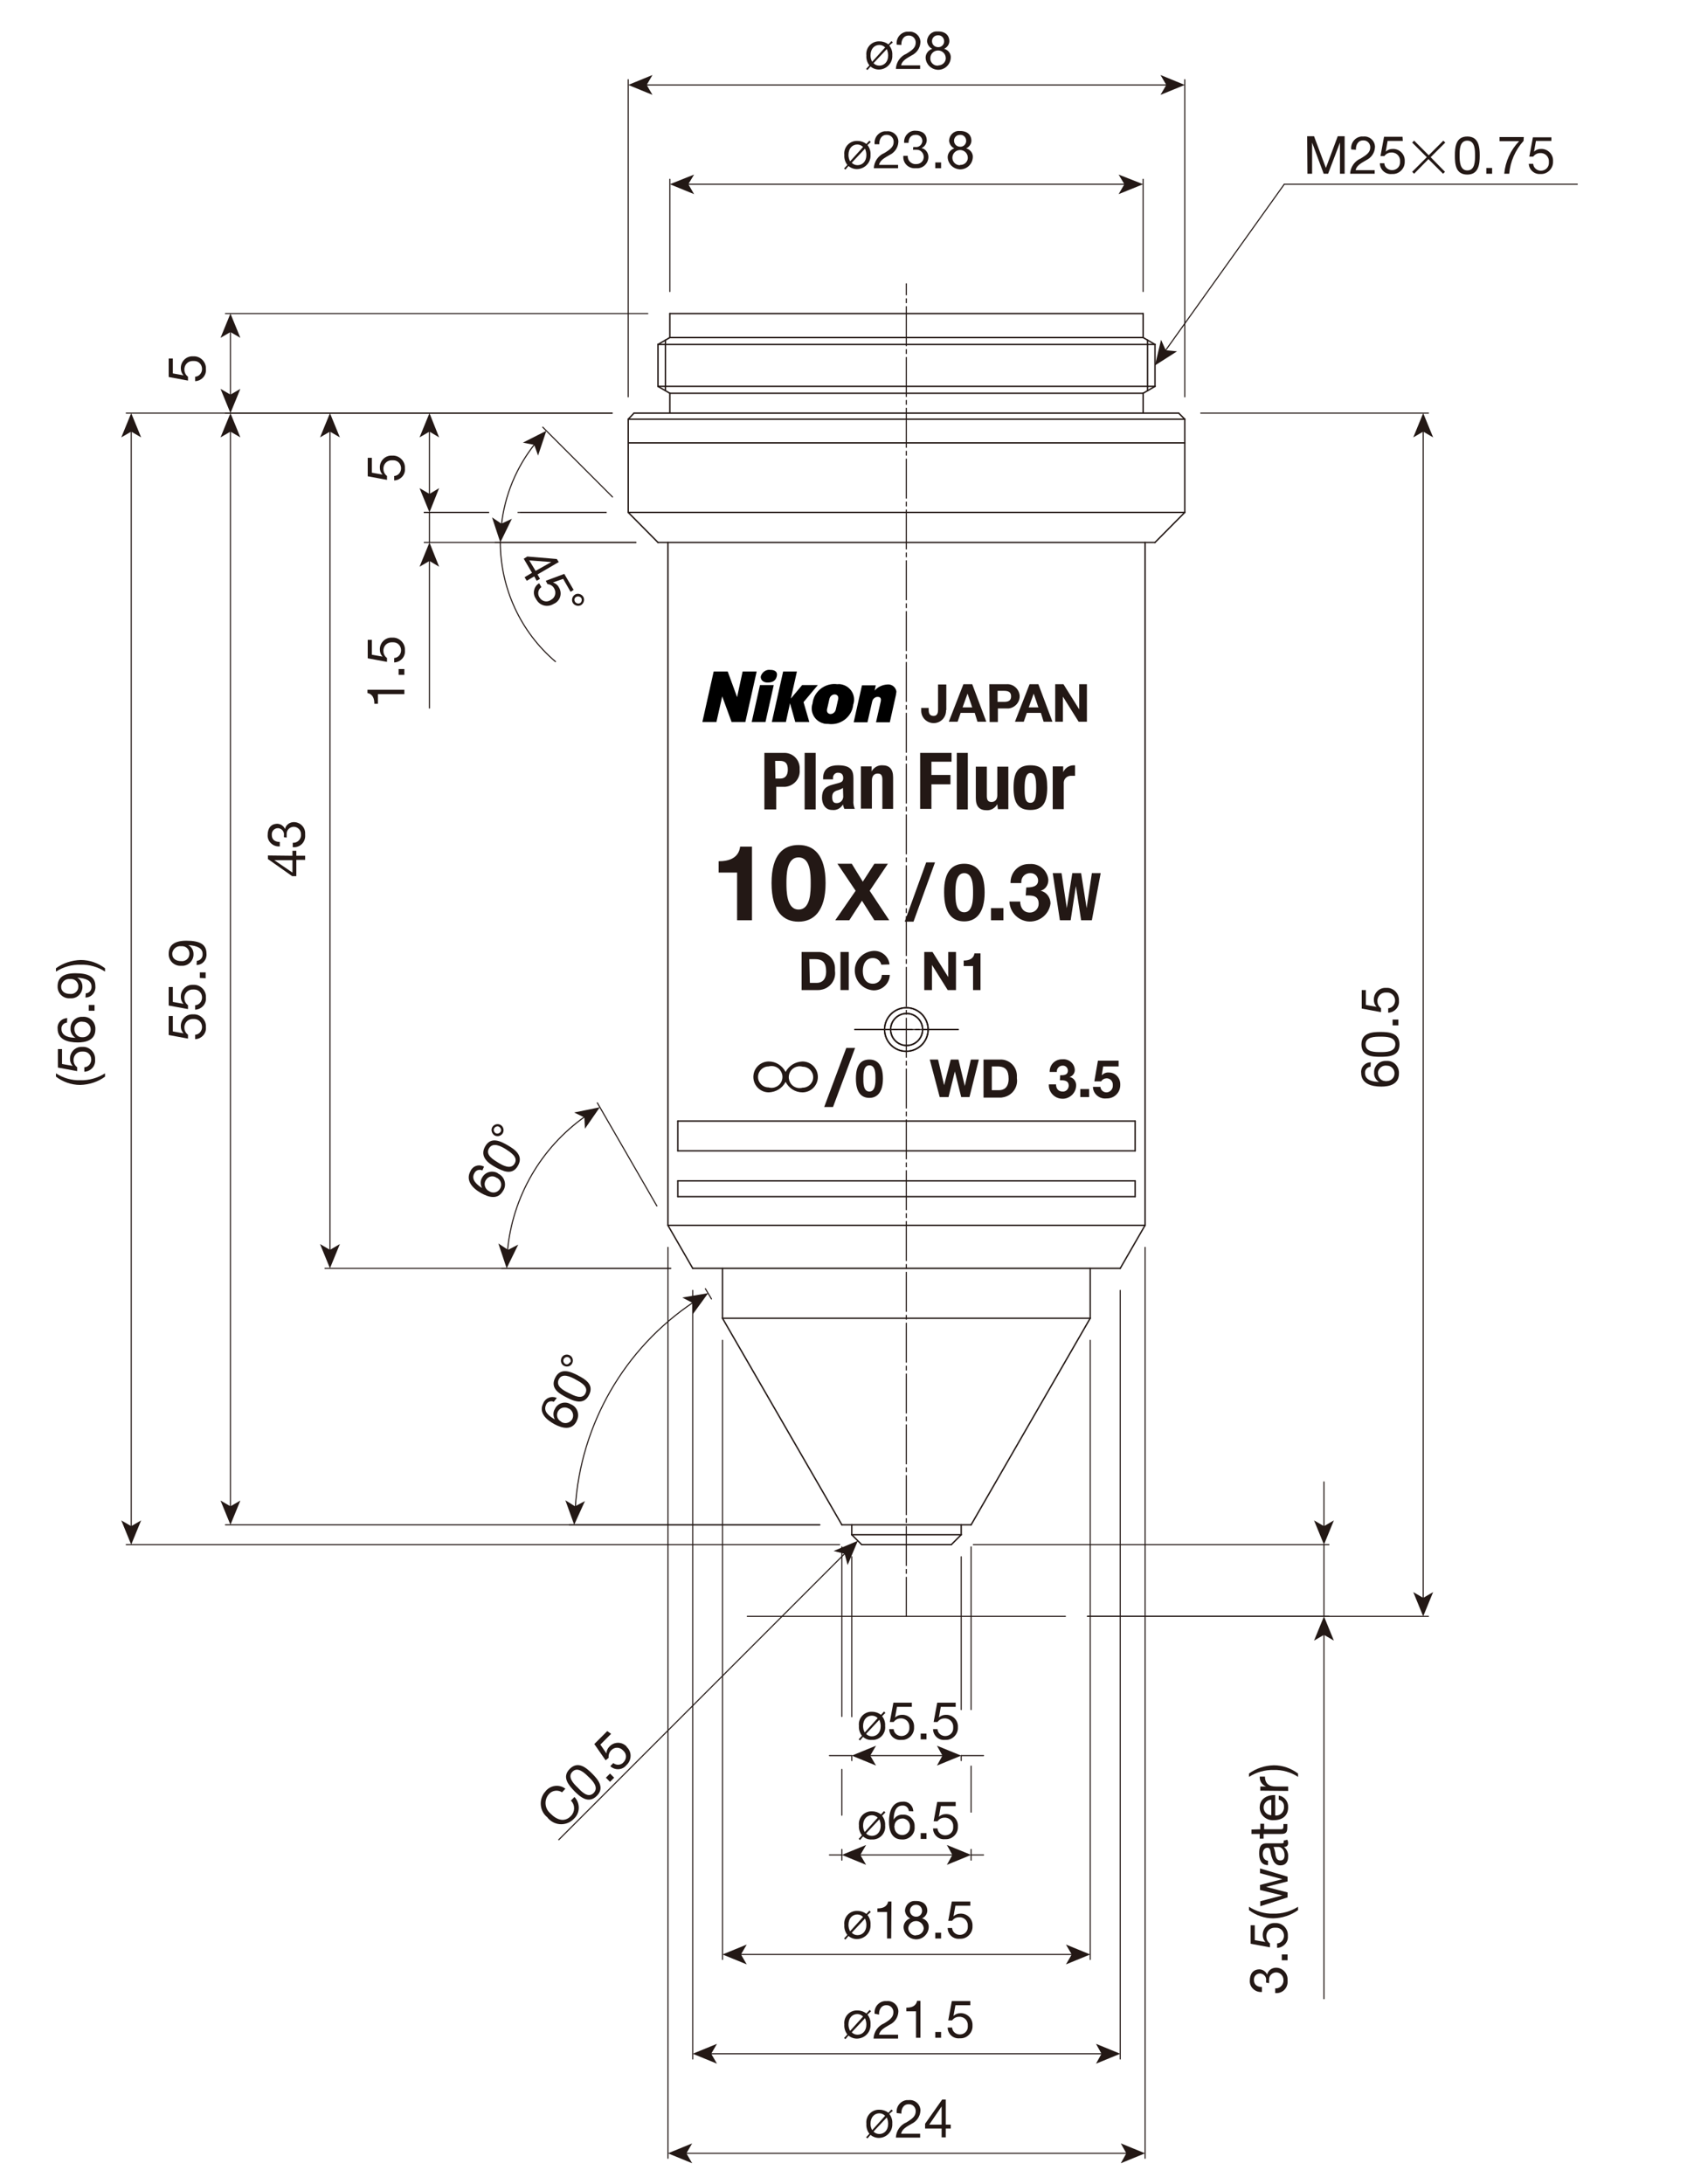 <?xml version="1.0" encoding="UTF-8"?>
<!-- Generator: Adobe Illustrator 23.0.1, SVG Export Plug-In . SVG Version: 6.00 Build 0)  -->
<svg xmlns="http://www.w3.org/2000/svg" xmlns:xlink="http://www.w3.org/1999/xlink" id="_x30_" x="0px" y="0px" width="612px" height="792px" viewBox="0 0 612 792" style="enable-background:new 0 0 612 792;" xml:space="preserve">
<style type="text/css">
	.st0{fill:none;stroke:#231815;stroke-width:0.4;stroke-linecap:round;stroke-linejoin:round;}
	
		.st1{fill:none;stroke:#231815;stroke-width:0.4;stroke-linecap:round;stroke-linejoin:round;stroke-dasharray:14.17,1.42,1.42,1.42;}
	.st2{fill:none;stroke:#231815;stroke-width:0.51;stroke-linecap:round;stroke-linejoin:round;}
	
		.st3{fill:none;stroke:#231815;stroke-width:0.51;stroke-linecap:round;stroke-linejoin:round;stroke-dasharray:12.85,1.28,1.28,1.28,12.85,1.000000e-02;}
	
		.st4{fill:none;stroke:#231815;stroke-width:0.4;stroke-linecap:round;stroke-linejoin:round;stroke-dasharray:12.85,1.28,1.28,1.28,12.85,1.000000e-02;}
	.st5{fill:#231815;}
	.st6{fill:none;stroke:#231815;stroke-width:0.4;}
</style>
<g id="MO_001_VIEW_PV">
	<g id="LINE">
		<line class="st0" x1="271.1" y1="586.1" x2="386.5" y2="586.1"></line>
	</g>
	<g id="LINE-2">
		<line class="st1" x1="328.8" y1="586.1" x2="328.8" y2="102.9"></line>
	</g>
	<g id="LINE-3">
		<line class="st2" x1="312.6" y1="560.1" x2="345.1" y2="560.1"></line>
	</g>
	<g id="LINE-4">
		<line class="st2" x1="312.6" y1="560.1" x2="309" y2="556.5"></line>
	</g>
	<g id="LINE-5">
		<line class="st2" x1="243" y1="113.7" x2="414.7" y2="113.7"></line>
	</g>
	<g id="LINE-6">
		<line class="st2" x1="309" y1="556.5" x2="309" y2="552.9"></line>
	</g>
	<g id="LINE-7">
		<line class="st2" x1="352.3" y1="552.9" x2="305.4" y2="552.9"></line>
	</g>
	<g id="LINE-8">
		<line class="st2" x1="305.4" y1="552.9" x2="262.1" y2="478"></line>
	</g>
	<g id="LINE-9">
		<line class="st2" x1="262.1" y1="478" x2="262.1" y2="459.9"></line>
	</g>
	<g id="LINE-10">
		<line class="st2" x1="406.4" y1="459.9" x2="251.3" y2="459.9"></line>
	</g>
	<g id="LINE-11">
		<line class="st2" x1="251.3" y1="459.9" x2="242.3" y2="444.3"></line>
	</g>
	<g id="LINE-12">
		<line class="st2" x1="242.3" y1="444.3" x2="242.3" y2="196.7"></line>
	</g>
	<g id="LINE-13">
		<line class="st3" x1="347.6" y1="373.3" x2="310.1" y2="373.3"></line>
	</g>
	<g id="LINE-14">
		<line class="st2" x1="419" y1="196.7" x2="238.7" y2="196.7"></line>
	</g>
	<g id="LINE-15">
		<line class="st2" x1="227.9" y1="185.8" x2="238.7" y2="196.7"></line>
	</g>
	<g id="LINE-16">
		<line class="st2" x1="227.9" y1="185.8" x2="227.9" y2="152"></line>
	</g>
	<g id="LINE-17">
		<line class="st2" x1="429.8" y1="160.6" x2="227.9" y2="160.6"></line>
	</g>
	<g id="LINE-18">
		<line class="st2" x1="227.9" y1="152" x2="230" y2="149.8"></line>
	</g>
	<g id="LINE-19">
		<line class="st2" x1="427.6" y1="149.8" x2="230" y2="149.8"></line>
	</g>
	<g id="LINE-20">
		<line class="st2" x1="243" y1="149.8" x2="243" y2="142.6"></line>
	</g>
	<g id="LINE-21">
		<line class="st2" x1="243" y1="142.6" x2="238.7" y2="140.1"></line>
	</g>
	<g id="LINE-22">
		<line class="st2" x1="241.4" y1="141.6" x2="241.4" y2="123.3"></line>
	</g>
	<g id="LINE-23">
		<line class="st2" x1="238.7" y1="140.1" x2="238.7" y2="124.9"></line>
	</g>
	<g id="LINE-24">
		<line class="st2" x1="238.7" y1="124.9" x2="243" y2="122.4"></line>
	</g>
	<g id="LINE-25">
		<line class="st2" x1="243" y1="122.4" x2="243" y2="113.7"></line>
	</g>
	<g id="LINE-26">
		<line class="st2" x1="309" y1="556.5" x2="348.7" y2="556.5"></line>
	</g>
	<g id="LINE-27">
		<line class="st2" x1="262.1" y1="478" x2="395.5" y2="478"></line>
	</g>
	<g id="LINE-28">
		<line class="st2" x1="242.3" y1="444.3" x2="415.4" y2="444.3"></line>
	</g>
	<g id="LINE-29">
		<line class="st2" x1="227.9" y1="185.8" x2="429.8" y2="185.8"></line>
	</g>
	<g id="LINE-30">
		<line class="st2" x1="227.9" y1="152" x2="429.8" y2="152"></line>
	</g>
	<g id="LINE-31">
		<line class="st2" x1="243" y1="142.6" x2="414.7" y2="142.6"></line>
	</g>
	<g id="LINE-32">
		<line class="st2" x1="238.7" y1="140.1" x2="419" y2="140.1"></line>
	</g>
	<g id="LINE-33">
		<line class="st2" x1="238.7" y1="124.9" x2="419" y2="124.9"></line>
	</g>
	<g id="LINE-34">
		<line class="st2" x1="243" y1="122.4" x2="414.7" y2="122.4"></line>
	</g>
	<g id="CIRCLE">
		<path class="st2" d="M323.1,373.3c0-3.2,2.6-5.8,5.8-5.8s5.8,2.6,5.8,5.8c0,3.2-2.6,5.8-5.8,5.8l0,0    C325.7,379.1,323.1,376.5,323.1,373.3z"></path>
	</g>
	<g id="CIRCLE-2">
		<path class="st2" d="M320.9,373.3c0-4.4,3.6-7.9,7.9-7.9c4.4,0,7.9,3.6,7.9,7.9c0,4.4-3.6,7.9-7.9,7.9c0,0,0,0,0,0    C324.5,381.3,320.9,377.7,320.9,373.3z"></path>
	</g>
	<g id="LINE-35">
		<line class="st2" x1="352.3" y1="552.9" x2="395.5" y2="478"></line>
	</g>
	<g id="LINE-36">
		<line class="st2" x1="395.5" y1="478" x2="395.5" y2="459.9"></line>
	</g>
	<g id="LINE-37">
		<line class="st2" x1="406.4" y1="459.9" x2="415.4" y2="444.3"></line>
	</g>
	<g id="LINE-38">
		<line class="st2" x1="415.4" y1="444.3" x2="415.4" y2="196.7"></line>
	</g>
	<g id="LINE-39">
		<line class="st2" x1="429.8" y1="185.8" x2="419" y2="196.7"></line>
	</g>
	<g id="LINE-40">
		<line class="st2" x1="429.8" y1="185.8" x2="429.8" y2="152"></line>
	</g>
	<g id="LINE-41">
		<line class="st2" x1="429.8" y1="152" x2="427.6" y2="149.8"></line>
	</g>
	<g id="LINE-42">
		<line class="st2" x1="414.7" y1="149.8" x2="414.7" y2="142.6"></line>
	</g>
	<g id="LINE-43">
		<line class="st2" x1="414.7" y1="142.6" x2="419" y2="140.1"></line>
	</g>
	<g id="LINE-44">
		<line class="st2" x1="416.3" y1="141.6" x2="416.3" y2="123.3"></line>
	</g>
	<g id="LINE-45">
		<line class="st2" x1="419" y1="140.1" x2="419" y2="124.9"></line>
	</g>
	<g id="LINE-46">
		<line class="st2" x1="419" y1="124.9" x2="414.7" y2="122.4"></line>
	</g>
	<g id="LINE-47">
		<line class="st2" x1="414.7" y1="122.4" x2="414.7" y2="113.7"></line>
	</g>
	<g id="LINE-48">
		<line class="st2" x1="345.1" y1="560.1" x2="348.7" y2="556.5"></line>
	</g>
	<g id="LINE-49">
		<line class="st2" x1="348.7" y1="556.5" x2="348.7" y2="552.9"></line>
	</g>
	<g id="LINE-50">
		<line class="st2" x1="245.9" y1="406.5" x2="411.8" y2="406.5"></line>
	</g>
	<g id="LINE-51">
		<line class="st2" x1="245.9" y1="417.3" x2="411.8" y2="417.3"></line>
	</g>
	<g id="LINE-52">
		<line class="st2" x1="245.9" y1="428.2" x2="411.8" y2="428.2"></line>
	</g>
	<g id="LINE-53">
		<line class="st2" x1="245.9" y1="433.9" x2="411.8" y2="433.9"></line>
	</g>
	<g id="CIRCLE-3">
		<path class="st2" d="M323.1,373.3c0-3.2,2.6-5.8,5.8-5.8s5.8,2.6,5.8,5.8c0,3.2-2.6,5.8-5.8,5.8l0,0    C325.7,379.1,323.1,376.5,323.1,373.3z"></path>
	</g>
	<g id="CIRCLE-4">
		<path class="st2" d="M320.9,373.3c0-4.4,3.6-7.9,7.9-7.9c4.4,0,7.9,3.6,7.9,7.9c0,4.4-3.6,7.9-7.9,7.9c0,0,0,0,0,0    C324.5,381.3,320.9,377.7,320.9,373.3z"></path>
	</g>
	<g id="LINE-54">
		<line class="st4" x1="310.1" y1="373.3" x2="347.6" y2="373.3"></line>
	</g>
	<g id="LINE-55">
		<line class="st2" x1="245.9" y1="417.3" x2="245.9" y2="406.5"></line>
	</g>
	<g id="LINE-56">
		<line class="st2" x1="411.8" y1="417.3" x2="411.8" y2="406.5"></line>
	</g>
	<g id="LINE-57">
		<line class="st2" x1="245.9" y1="433.9" x2="245.9" y2="428.2"></line>
	</g>
	<g id="LINE-58">
		<line class="st2" x1="411.8" y1="433.9" x2="411.8" y2="428.2"></line>
	</g>
	<g id="MTEXT">
		<path class="st5" d="M474.2,49.4h2.5l4.3,11.5l4.3-11.5h2.5V63h-1.7V51.7l0,0L481.8,63h-1.6L476,51.7l0,0V63h-1.7L474.2,49.4z"></path>
		<path class="st5" d="M490.2,54.2c-0.3-2.3,1.3-4.4,3.6-4.7c0.3,0,0.5,0,0.8,0c2.1-0.2,4,1.3,4.2,3.5c0,0.1,0,0.3,0,0.4    c-0.1,2-1.3,3.8-3.2,4.7c-1.7,1-3.5,1.9-3.8,3.6h6.9V63h-8.9c0.1-2.4,1.6-4.6,3.8-5.5c2.3-1.4,3.5-2.3,3.5-4.1    c0-1.4-1.1-2.5-2.4-2.5c-0.1,0-0.1,0-0.2,0c-1.9,0-2.7,1.8-2.6,3.4L490.2,54.2z"></path>
		<path class="st5" d="M508.9,51.1h-5.5l-0.7,3.9l0,0c0.7-0.7,1.6-1,2.5-1c2.3-0.1,4.3,1.7,4.4,4c0,0.2,0,0.4,0,0.6    c0.1,2.4-1.9,4.5-4.3,4.5c-0.1,0-0.3,0-0.4,0c-2.2,0.2-4.1-1.4-4.3-3.6c0-0.1,0-0.2,0-0.3h1.6c0.1,1.5,1.4,2.5,2.8,2.5    c1.6,0,2.9-1.2,2.9-2.8c0-0.1,0-0.3,0-0.4c0.1-1.6-1-3-2.7-3.2c-0.2,0-0.4,0-0.5,0c-1,0-1.9,0.5-2.5,1.3h-1.4l1.3-7h6.7    L508.9,51.1z"></path>
		<path class="st5" d="M524.2,62.3l-0.7,0.7l-5.3-5.3l-5.2,5.3l-0.7-0.7l5.3-5.3l-5.3-5.3l0.7-0.7l5.3,5.3l5.3-5.3l0.7,0.7L519,57    L524.2,62.3z"></path>
		<path class="st5" d="M532.3,49.5c4.2,0,4.5,3.9,4.5,6.9s-0.3,6.9-4.5,6.9c-4.3,0-4.5-3.9-4.5-6.9S528.1,49.5,532.3,49.5z     M532.3,61.8c2.8,0,2.8-3.4,2.8-5.4s0-5.4-2.8-5.4c-2.8,0-2.8,3.4-2.8,5.4S529.6,61.8,532.3,61.8z"></path>
		<path class="st5" d="M539.2,60.9h2.1V63h-2.1V60.9z"></path>
		<path class="st5" d="M552.7,51.1c-3,3.3-4.8,7.5-5.2,11.9h-1.8c0.4-4.4,2.3-8.6,5.4-11.8h-7.1v-1.5h8.8L552.7,51.1z"></path>
		<path class="st5" d="M562.6,51.1h-5.4l-0.7,3.9l0,0c0.7-0.7,1.6-1,2.5-1c2.3-0.1,4.3,1.7,4.4,4c0,0.2,0,0.4,0,0.6    c0.1,2.4-1.9,4.5-4.3,4.5c-0.1,0-0.3,0-0.4,0c-2.2,0.1-4-1.6-4.1-3.7h1.6c0.1,1.5,1.4,2.5,2.8,2.5c1.6,0,2.9-1.2,2.9-2.8    c0-0.1,0-0.3,0-0.4c0.1-1.6-1-3-2.7-3.2c-0.2,0-0.4,0-0.5,0c-1,0-1.9,0.5-2.5,1.3h-1.4l1.3-7h6.7V51.1z"></path>
	</g>
	<g id="MTEXT-2">
		<path class="st5" d="M146.7,250.1v1.6h-9.6v3.5h-1.3c0-1.8-0.5-3.5-2.5-3.9v-1.2H146.7z"></path>
		<path class="st5" d="M144.6,244.7v-2.1h2.1v2.1H144.6z"></path>
		<path class="st5" d="M134.9,232v5.4l3.9,0.7l0,0c-0.7-0.7-1-1.6-1-2.5c-0.1-2.3,1.7-4.3,4-4.4c0.2,0,0.4,0,0.6,0    c2.4-0.1,4.5,1.9,4.5,4.3c0,0.1,0,0.3,0,0.4c0.2,2.2-1.5,4.1-3.7,4.3c-0.1,0-0.2,0-0.2,0v-1.6c1.5-0.1,2.5-1.4,2.5-2.8    c0-1.6-1.2-2.9-2.8-2.9c-0.1,0-0.3,0-0.4,0c-1.6-0.1-3,1-3.2,2.7c0,0.2,0,0.4,0,0.5c0,1,0.5,1.9,1.3,2.5v1.4l-7-1.3v-6.7    L134.9,232z"></path>
	</g>
	<g id="LINE-59">
		<line class="st0" x1="155.8" y1="185.8" x2="155.8" y2="196.7"></line>
	</g>
	<g id="LINE-60">
		<line class="st0" x1="177.2" y1="185.8" x2="153.9" y2="185.8"></line>
	</g>
	<g id="LINE-61">
		<line class="st0" x1="230.7" y1="196.7" x2="153.9" y2="196.7"></line>
	</g>
	<g id="LINE-62">
		<line class="st6" x1="155.8" y1="202.9" x2="155.8" y2="256.9"></line>
		<polygon class="st5" points="155.8,196.7 152.2,205.5 155.8,203.4 159.3,205.5   "></polygon>
	</g>
	<g id="LINE-63">
		<line class="st0" x1="219.9" y1="185.8" x2="188.8" y2="185.8"></line>
	</g>
	<g id="MTEXT-3">
		<path class="st5" d="M134.9,166v5.4l3.9,0.7l0,0c-0.7-0.7-1-1.6-1-2.5c-0.1-2.3,1.7-4.3,4-4.4c0.2,0,0.4,0,0.6,0    c2.4-0.1,4.5,1.9,4.5,4.3c0,0.1,0,0.3,0,0.4c0.2,2.2-1.5,4.1-3.7,4.3c-0.1,0-0.2,0-0.2,0v-1.6c1.5-0.1,2.5-1.4,2.5-2.8    c0-1.6-1.2-2.9-2.8-2.9c-0.1,0-0.3,0-0.4,0c-1.6-0.1-3,1-3.2,2.7c0,0.2,0,0.4,0,0.5c0,1,0.5,1.9,1.3,2.5v1.4l-7-1.3v-6.7    L134.9,166z"></path>
	</g>
	<g id="LINE-64">
		<line class="st6" x1="155.8" y1="179.6" x2="155.8" y2="156"></line>
		<polygon class="st5" points="155.8,185.8 159.3,177 155.8,179.1 152.2,177   "></polygon>
		<polygon class="st5" points="155.8,149.8 159.3,158.6 155.8,156.5 152.2,158.6   "></polygon>
	</g>
	<g id="LINE-65">
		<line class="st0" x1="177.3" y1="185.8" x2="153.9" y2="185.8"></line>
	</g>
	<g id="LINE-66">
		<line class="st0" x1="222" y1="149.8" x2="153.9" y2="149.8"></line>
	</g>
	<g id="LINE-67">
		<line class="st0" x1="219.9" y1="185.8" x2="187.9" y2="185.8"></line>
	</g>
	<g id="LINE-68">
		<line class="st6" x1="249.3" y1="66.8" x2="408.4" y2="66.8"></line>
		<polygon class="st5" points="243,66.8 251.8,70.4 249.7,66.8 251.8,63.3   "></polygon>
		<polygon class="st5" points="414.7,66.8 405.8,70.4 407.9,66.8 405.8,63.3   "></polygon>
	</g>
	<g id="LINE-69">
		<line class="st0" x1="243" y1="105.7" x2="243" y2="65"></line>
	</g>
	<g id="LINE-70">
		<line class="st0" x1="414.7" y1="105.7" x2="414.7" y2="65"></line>
	</g>
	<g id="MTEXT-4">
		<path class="st5" d="M314.7,52.6c0.8,1,1.2,2.3,1.1,3.5c0.2,2.7-1.9,5-4.6,5.2c-1.2,0.1-2.4-0.3-3.4-1.1l-1.1,1.3l-0.5-0.4    l1.2-1.3c-0.8-1-1.2-2.3-1.1-3.6c-0.3-2.6,1.6-4.9,4.2-5.1c0.2,0,0.4,0,0.6,0c1.2,0,2.3,0.4,3.2,1.1l1.1-1.2l0.5,0.5L314.7,52.6z     M313.1,53.3c-0.6-0.6-1.3-0.9-2.1-0.9c-1.7,0-3.2,1.3-3.2,3.8c0,0.8,0.2,1.6,0.6,2.3L313.1,53.3z M309,59    c0.5,0.6,1.3,0.9,2.1,0.9c1.7,0,3.2-1.3,3.2-3.7c0-0.8-0.2-1.6-0.5-2.3L309,59z"></path>
		<path class="st5" d="M317.3,52.3c-0.3-2.3,1.3-4.4,3.6-4.7c0.3,0,0.5,0,0.8,0c2.1-0.2,4,1.3,4.2,3.5c0,0.1,0,0.3,0,0.4    c-0.1,2-1.3,3.8-3.2,4.7c-1.7,1-3.5,1.9-3.8,3.6h6.9V61H317c0.1-2.4,1.6-4.6,3.8-5.5c2.3-1.4,3.4-2.3,3.4-4.1    c0-1.4-1.1-2.5-2.4-2.5c-0.1,0-0.1,0-0.2,0c-1.9,0-2.7,1.8-2.6,3.4L317.3,52.3z"></path>
		<path class="st5" d="M331.3,53.3h0.7c1.3,0.2,2.4-0.7,2.6-2c0-0.1,0-0.2,0-0.2c0-1.2-1-2.2-2.2-2.2c-0.1,0-0.2,0-0.3,0    c-1.8,0-2.5,1.4-2.5,2.9H328c-0.2-2.2,1.4-4.2,3.6-4.4c0.2,0,0.4,0,0.5,0c2.4,0,4.1,1.1,4.1,3.6c-0.1,1.2-0.8,2.2-1.9,2.7l0,0    c1.5,0.3,2.5,1.7,2.5,3.2c0,2.3-1.9,4.2-4.2,4.1c-0.1,0-0.3,0-0.4,0c-2.3,0.2-4.3-1.4-4.5-3.7c0-0.3,0-0.5,0-0.8h1.6    c-0.1,1.5,1,2.8,2.5,3c0.1,0,0.3,0,0.4,0c1.5,0.1,2.8-0.9,2.9-2.4c0-0.1,0-0.1,0-0.2c0-1.4-1.1-2.6-2.5-2.6c-0.1,0-0.2,0-0.4,0h-1    L331.3,53.3z"></path>
		<path class="st5" d="M339.3,58.9h2.1V61h-2.1V58.9z"></path>
		<path class="st5" d="M348.3,47.5c3,0,4.1,1.8,4.1,3.5c0,1.2-0.8,2.3-1.9,2.8c1.5,0.4,2.6,1.8,2.4,3.4c-0.2,2.5-2.4,4.4-4.9,4.2    c-2.2-0.2-4-1.9-4.2-4.2c-0.1-1.5,0.9-2.9,2.4-3.4c-1.1-0.5-1.8-1.6-1.9-2.8c0.1-2,1.7-3.6,3.7-3.5    C348.1,47.5,348.2,47.5,348.3,47.5z M348.3,59.8c1.4,0.1,2.7-1,2.8-2.4c0-0.1,0-0.1,0-0.2c0-1.6-1.3-2.8-2.8-2.8    c-1.6,0-2.8,1.3-2.8,2.8c0,1.4,1.1,2.6,2.5,2.7c0.2,0,0.3,0,0.5,0H348.3z M348.3,53.2c1.1,0.1,2.1-0.8,2.2-1.9c0-0.1,0-0.2,0-0.3    c0-1.1-0.9-2.1-2-2.1c-0.1,0-0.2,0-0.3,0c-1.2,0-2.1,1-2.1,2.1C346.1,52.2,347,53.2,348.3,53.2C348.2,53.2,348.2,53.2,348.3,53.2    L348.3,53.2z"></path>
	</g>
	<g id="LINE-71">
		<line class="st6" x1="234.1" y1="30.8" x2="423.6" y2="30.8"></line>
		<polygon class="st5" points="227.9,30.8 236.7,34.4 234.6,30.8 236.7,27.2   "></polygon>
		<polygon class="st5" points="429.8,30.8 421,34.4 423.1,30.8 421,27.2   "></polygon>
	</g>
	<g id="LINE-72">
		<line class="st0" x1="227.9" y1="143.9" x2="227.9" y2="28.9"></line>
	</g>
	<g id="LINE-73">
		<line class="st0" x1="429.8" y1="143.9" x2="429.8" y2="28.9"></line>
	</g>
	<g id="MTEXT-5">
		<path class="st5" d="M322.6,16.5c0.8,1,1.2,2.3,1.1,3.5c0.2,2.7-1.9,5-4.5,5.2c-1.2,0.1-2.5-0.3-3.4-1.1l-1.1,1.3l-0.5-0.4    l1.2-1.3c-0.8-1-1.2-2.3-1.1-3.6c-0.3-2.6,1.6-4.9,4.2-5.1c0.2,0,0.4,0,0.6,0c1.2,0,2.3,0.4,3.2,1.1l1.1-1.2l0.5,0.5L322.6,16.5z     M321.1,17.2c-0.6-0.6-1.3-0.9-2.1-0.9c-1.7,0-3.2,1.3-3.2,3.8c0,0.8,0.2,1.6,0.6,2.3L321.1,17.2z M316.9,22.9    c0.5,0.6,1.3,0.9,2.1,0.9c1.7,0,3.2-1.3,3.2-3.7c0-0.8-0.2-1.6-0.5-2.3L316.9,22.9z"></path>
		<path class="st5" d="M325.3,16.2c-0.3-2.3,1.3-4.4,3.6-4.7c0.3,0,0.5,0,0.8,0c2.1-0.2,4,1.3,4.2,3.5c0,0.1,0,0.3,0,0.4    c-0.1,2-1.3,3.8-3.2,4.7c-1.7,1-3.5,1.9-3.8,3.6h6.9V25H325c0.1-2.4,1.6-4.6,3.8-5.5c2.3-1.4,3.4-2.3,3.4-4.1    c0-1.4-1.1-2.5-2.4-2.5c-0.1,0-0.1,0-0.2,0c-1.9,0-2.7,1.8-2.6,3.4L325.3,16.2z"></path>
		<path class="st5" d="M340.3,11.4c3,0,4.1,1.8,4.1,3.5c0,1.2-0.8,2.3-1.9,2.8c1.5,0.4,2.6,1.8,2.4,3.4c-0.2,2.5-2.4,4.4-4.9,4.2    c-2.2-0.2-4-1.9-4.2-4.2c-0.1-1.5,0.9-2.9,2.4-3.4c-1.1-0.5-1.8-1.6-1.9-2.8c0.1-2,1.7-3.6,3.7-3.5    C340.1,11.4,340.2,11.4,340.3,11.4z M340.3,23.7c1.4,0.1,2.7-1,2.8-2.4c0-0.1,0-0.1,0-0.2c0-1.6-1.3-2.8-2.8-2.8    c-1.6,0-2.8,1.3-2.8,2.8c-0.1,1.4,1.1,2.7,2.5,2.7c0.2,0,0.4,0,0.6,0L340.3,23.7z M340.3,17.1c1.1,0.1,2.1-0.8,2.2-1.9    c0-0.1,0-0.2,0-0.3c0-1.1-0.9-2.1-2-2.1c-0.1,0-0.2,0-0.3,0c-1.2,0-2.1,1-2.1,2.1C338.1,16.2,339.1,17.1,340.3,17.1    C340.3,17.1,340.3,17.1,340.3,17.1L340.3,17.1z"></path>
	</g>
	<g id="LINE-74">
		<line class="st6" x1="422.6" y1="127.4" x2="465.9" y2="66.8"></line>
		<polygon class="st5" points="419,132.5 427,127.4 422.9,127 421.2,123.2   "></polygon>
	</g>
	<g id="LINE-75">
		<line class="st0" x1="465.9" y1="66.8" x2="572.2" y2="66.8"></line>
	</g>
	<g id="MTEXT-6">
		<path class="st5" d="M106.1,310.3v-1.8h1.4v1.8h3.2v1.5h-3.2v5.9H106l-8.8-6.2v-1.3L106.1,310.3z M106.1,311.9h-6.6l6.6,4.5V311.9    z"></path>
		<path class="st5" d="M103,303.6c0-0.3,0-0.5,0-0.7c0.2-1.3-0.7-2.4-2-2.6c-0.1,0-0.2,0-0.2,0c-1.2,0-2.2,1-2.2,2.2    c0,0.1,0,0.2,0,0.3c0,1.8,1.4,2.5,2.9,2.5v1.6c-2.2,0.2-4.2-1.4-4.4-3.6c0-0.2,0-0.4,0-0.5c0-2.4,1.1-4.1,3.6-4.1    c1.2,0.1,2.2,0.8,2.7,1.9l0,0c0.3-1.5,1.7-2.5,3.2-2.5c2.3,0,4.2,1.9,4.1,4.2c0,0.1,0,0.3,0,0.4c0.2,2.3-1.4,4.3-3.7,4.5    c-0.3,0-0.5,0-0.8,0v-1.6c1.5,0.1,2.8-1,3-2.5c0-0.1,0-0.3,0-0.4c0.1-1.5-1-2.8-2.5-2.9c0,0-0.1,0-0.1,0c-1.4,0-2.6,1.1-2.6,2.5    c0,0.1,0,0.2,0,0.4c0,0.3,0,0.7,0,1L103,303.6z"></path>
	</g>
	<g id="LINE-76">
		<line class="st6" x1="119.7" y1="453.6" x2="119.7" y2="156"></line>
		<polygon class="st5" points="119.7,459.9 123.3,451.1 119.7,453.2 116.1,451.1   "></polygon>
		<polygon class="st5" points="119.7,149.8 123.3,158.6 119.7,156.5 116.1,158.6   "></polygon>
	</g>
	<g id="LINE-77">
		<line class="st0" x1="243.3" y1="459.9" x2="117.9" y2="459.9"></line>
	</g>
	<g id="LINE-78">
		<line class="st0" x1="222" y1="149.8" x2="117.9" y2="149.8"></line>
	</g>
	<g id="MTEXT-7">
		<path class="st5" d="M62.7,368.6v5.4l3.9,0.7l0,0c-0.7-0.7-1-1.6-1-2.5c-0.1-2.3,1.7-4.3,4-4.4c0.2,0,0.4,0,0.6,0    c2.4-0.1,4.5,1.9,4.5,4.3c0,0.1,0,0.3,0,0.4c0.2,2.2-1.5,4.1-3.7,4.3c-0.1,0-0.2,0-0.2,0v-1.6c1.5-0.1,2.5-1.4,2.5-2.8    c0-1.6-1.2-2.9-2.8-2.9c-0.1,0-0.3,0-0.4,0c-1.6-0.1-3,1-3.2,2.7c0,0.2,0,0.4,0,0.5c0,1,0.5,1.9,1.3,2.5v1.4l-7-1.3v-6.9H62.7z"></path>
		<path class="st5" d="M62.7,357.9v5.4l3.9,0.7l0,0c-0.7-0.7-1-1.6-1-2.5c-0.1-2.3,1.7-4.3,4-4.4c0.2,0,0.4,0,0.6,0    c2.4-0.1,4.5,1.9,4.5,4.3c0,0.1,0,0.3,0,0.4c0.2,2.2-1.5,4.1-3.7,4.3c-0.1,0-0.2,0-0.2,0v-1.6c1.5-0.1,2.5-1.4,2.5-2.8    c0-1.6-1.2-2.9-2.8-2.9c-0.1,0-0.3,0-0.4,0c-1.6-0.1-3,1-3.2,2.7c0,0.2,0,0.4,0,0.5c0,1,0.5,1.9,1.3,2.5v1.4l-7-1.3v-6.7    L62.7,357.9z"></path>
		<path class="st5" d="M72.5,354.6v-2h2.1v2.1L72.5,354.6z"></path>
		<path class="st5" d="M71.4,348.4c1.3-0.1,2.2-1.2,2.1-2.5c0-2-1.8-3-5.2-3.2l0,0c1.2,0.6,1.9,1.9,1.9,3.2c0.1,2.2-1.6,4.2-3.9,4.3    c-0.2,0-0.4,0-0.7,0c-2.3,0.1-4.3-1.7-4.4-4c0-0.1,0-0.3,0-0.4c0-2.5,1.4-4.7,6.4-4.7s7.3,1.4,7.3,4.7c0.2,2-1.2,3.9-3.3,4.1    c-0.1,0-0.2,0-0.3,0L71.4,348.4z M62.5,345.9c0,1.9,1.6,2.6,3.2,2.6c1.5,0.2,2.9-0.9,3-2.4c0.2-1.5-0.9-2.9-2.4-3    c-0.2,0-0.4,0-0.6,0c-1.5-0.2-2.9,0.9-3.2,2.4C62.5,345.6,62.5,345.8,62.5,345.9z"></path>
	</g>
	<g id="LINE-79">
		<line class="st6" x1="83.6" y1="546.7" x2="83.6" y2="156"></line>
		<polygon class="st5" points="83.6,552.9 87.2,544.1 83.6,546.2 80,544.1   "></polygon>
		<polygon class="st5" points="83.6,149.8 87.2,158.6 83.6,156.5 80,158.6   "></polygon>
	</g>
	<g id="LINE-80">
		<line class="st0" x1="297.4" y1="552.9" x2="81.8" y2="552.9"></line>
	</g>
	<g id="LINE-81">
		<line class="st0" x1="222" y1="149.8" x2="81.8" y2="149.8"></line>
	</g>
	<g id="MTEXT-8">
		<path class="st5" d="M38.1,390.4c-2.6,1.9-5.7,2.9-9,3c-3.2,0-6.3-1.1-8.8-3v-1.2c2.6,1.7,5.7,2.6,8.8,2.5c3.2,0.1,6.3-0.8,9-2.5    V390.4z"></path>
		<path class="st5" d="M22.5,380.4v5.4l3.9,0.7l0,0c-0.7-0.7-1-1.6-1-2.5c-0.1-2.3,1.7-4.3,4-4.4c0.2,0,0.4,0,0.6,0    c2.4-0.1,4.5,1.9,4.5,4.3c0,0.1,0,0.3,0,0.4c0.2,2.2-1.5,4.1-3.7,4.3c-0.1,0-0.2,0-0.2,0v-1.6c1.5-0.1,2.5-1.4,2.5-2.8    c0-1.6-1.2-2.9-2.8-2.9c-0.1,0-0.3,0-0.4,0c-1.6-0.1-3,1-3.2,2.7c0,0.2,0,0.4,0,0.5c0,1,0.5,1.9,1.3,2.5v1.4l-7-1.3v-6.7    L22.5,380.4z"></path>
		<path class="st5" d="M24.3,370.8c-1.2,0.1-2.1,1.1-2,2.3c0,2.8,3.2,3.2,5.1,3.2l0,0c-1.2-0.7-1.9-2-1.8-3.4    c-0.1-2.2,1.7-4.1,3.9-4.2c0.2,0,0.3,0,0.5,0c2.4-0.2,4.4,1.6,4.6,4c0,0.2,0,0.4,0,0.6c0,4-3.7,4.7-6.4,4.7c-3.7,0-7.3-1.1-7.3-5    c-0.2-1.9,1.2-3.6,3.2-3.8c0.1,0,0.2,0,0.3,0L24.3,370.8z M30.1,376.1c1.5,0,2.8-1.2,2.8-2.8c0-1.5-1.2-2.8-2.8-2.8c0,0,0,0,0,0    c-1.5-0.3-2.9,0.7-3.1,2.2c0,0.2,0,0.4,0,0.6c0,1.5,1.2,2.8,2.7,2.8C29.8,376.1,30,376.1,30.1,376.1L30.1,376.1z"></path>
		<path class="st5" d="M32.2,366.5v-2.1h2.1v2.1H32.2z"></path>
		<path class="st5" d="M31.1,360.2c1.3-0.1,2.2-1.2,2.1-2.5c0-2-1.8-3-5.2-3.2l0,0c1.2,0.6,1.9,1.9,1.9,3.2c0.1,2.2-1.6,4.2-3.9,4.3    c-0.2,0-0.4,0-0.7,0c-2.3,0.1-4.3-1.7-4.4-4c0-0.1,0-0.3,0-0.4c0-2.5,1.4-4.7,6.4-4.7s7.3,1.4,7.3,4.7c0.2,2-1.2,3.9-3.3,4.1    c-0.1,0-0.2,0-0.3,0L31.1,360.2z M22.2,357.8c0,1.9,1.6,2.6,3.2,2.6c1.5,0.2,2.9-0.9,3-2.4c0.2-1.5-0.9-2.9-2.4-3    c-0.2,0-0.4,0-0.6,0c-1.5-0.2-2.9,0.9-3.2,2.4C22.2,357.5,22.2,357.6,22.2,357.8z"></path>
		<path class="st5" d="M38.1,352.3c-2.6-1.7-5.7-2.6-8.8-2.5c-3.2-0.1-6.3,0.8-9,2.5v-1.2c2.6-1.9,5.7-2.9,9-3c3.2,0,6.3,1.1,8.8,3    V352.3z"></path>
	</g>
	<g id="LINE-82">
		<line class="st6" x1="47.6" y1="553.9" x2="47.6" y2="156"></line>
		<polygon class="st5" points="47.6,560.1 51.2,551.3 47.6,553.4 44,551.3   "></polygon>
		<polygon class="st5" points="47.6,149.8 51.2,158.6 47.6,156.5 44,158.6   "></polygon>
	</g>
	<g id="LINE-83">
		<line class="st0" x1="304.6" y1="560.1" x2="45.8" y2="560.1"></line>
	</g>
	<g id="LINE-84">
		<line class="st0" x1="222" y1="149.8" x2="45.8" y2="149.8"></line>
	</g>
	<g id="LINE-85">
		<line class="st6" x1="83.6" y1="143.5" x2="83.6" y2="120"></line>
		<polygon class="st5" points="83.6,149.8 87.2,141 83.6,143.1 80,141   "></polygon>
		<polygon class="st5" points="83.6,113.7 87.2,122.5 83.6,120.4 80,122.5   "></polygon>
	</g>
	<g id="LINE-86">
		<line class="st0" x1="222" y1="149.8" x2="81.8" y2="149.8"></line>
	</g>
	<g id="LINE-87">
		<line class="st0" x1="235" y1="113.7" x2="81.8" y2="113.7"></line>
	</g>
	<g id="MTEXT-9">
		<path class="st5" d="M62.7,130v5.4l3.9,0.7l0,0c-0.7-0.7-1-1.6-1-2.5c-0.1-2.3,1.7-4.3,4-4.4c0.2,0,0.4,0,0.6,0    c2.4-0.1,4.5,1.9,4.5,4.3c0,0.1,0,0.3,0,0.4c0.2,2.2-1.5,4.1-3.7,4.3c-0.1,0-0.2,0-0.2,0v-1.6c1.5-0.1,2.5-1.4,2.5-2.8    c0-1.6-1.2-2.9-2.8-2.9c-0.1,0-0.3,0-0.4,0c-1.6-0.1-3,1-3.2,2.7c0,0.2,0,0.4,0,0.5c0,1,0.5,1.9,1.3,2.5v1.4l-7-1.3v-6.7L62.7,130    z"></path>
	</g>
	<g id="ARC">
		<path class="st6" d="M212.3,404.8c-16.1,11.4-26.4,29.2-28.2,48.8"></path>
		<polygon class="st5" points="217.6,401.5 208.3,403.4 212,405.2 212.2,409.3   "></polygon>
		<polygon class="st5" points="183.8,459.9 180.8,450.9 184.3,453.2 188,451.3   "></polygon>
	</g>
	<g id="LINE-88">
		<line class="st0" x1="238.3" y1="437.3" x2="216.7" y2="399.9"></line>
	</g>
	<g id="LINE-89">
		<line class="st0" x1="243.3" y1="459.9" x2="182" y2="459.9"></line>
	</g>
	<g id="MTEXT-10">
		<path class="st5" d="M175,424.4c-1.1-0.5-2.4-0.1-2.9,1c-1.4,2.4,1.1,4.3,2.8,5.4l0,0c-0.7-1.2-0.7-2.7,0-3.8    c1.1-2,3.5-2.7,5.5-1.7c0.1,0.1,0.3,0.2,0.4,0.3c2.1,1,3,3.6,2,5.7c-0.1,0.2-0.2,0.3-0.3,0.5c-2,3.5-5.5,2.2-8,0.8    c-3.2-1.8-5.7-4.6-3.8-8c0.8-1.8,2.9-2.5,4.6-1.7c0.1,0,0.2,0.1,0.3,0.1L175,424.4z M177.4,431.9c1.3,0.9,3,0.6,3.9-0.7    c0.9-1.3,0.6-3-0.7-3.9c-0.1-0.1-0.3-0.2-0.4-0.2c-1.2-0.9-2.9-0.7-3.8,0.6c-0.1,0.1-0.1,0.2-0.2,0.3c-0.8,1.3-0.3,3,1,3.8    C177.3,431.8,177.4,431.9,177.4,431.9L177.4,431.9z"></path>
		<path class="st5" d="M176,415.7c2.1-3.7,5.6-1.9,8.2-0.4s5.8,3.7,3.7,7.4c-2.1,3.7-5.6,1.9-8.2,0.5S173.9,419.4,176,415.7z     M186.7,421.9c1.4-2.4-1.6-4.1-3.2-5.2c-1.6-1-4.7-2.7-6.1-0.3c-1.4,2.4,1.6,4.1,3.2,5.1S185.3,424.3,186.7,421.9L186.7,421.9z"></path>
		<path class="st5" d="M178.6,408.7c0.6-1,1.9-1.4,3-0.8c1,0.6,1.4,1.9,0.8,3c-0.6,1-1.9,1.4-3,0.8C178.4,411,178,409.7,178.6,408.7    C178.6,408.7,178.6,408.7,178.6,408.7z M181.6,410.4c0.4-0.6,0.1-1.4-0.5-1.8c-0.6-0.4-1.4-0.1-1.8,0.5c-0.4,0.6-0.1,1.4,0.5,1.8    c0,0,0,0,0,0C180.4,411.2,181.2,411,181.6,410.4L181.6,410.4z"></path>
	</g>
	<g id="LINE-90">
		<line class="st6" x1="315.2" y1="636.6" x2="342.4" y2="636.6"></line>
		<polygon class="st5" points="309,636.6 317.8,640.2 315.7,636.6 317.8,633   "></polygon>
		<polygon class="st5" points="348.7,636.6 339.9,640.2 341.9,636.6 339.9,633   "></polygon>
	</g>
	<g id="LINE-91">
		<line class="st0" x1="309" y1="636.6" x2="309" y2="638.4"></line>
	</g>
	<g id="LINE-92">
		<line class="st0" x1="348.7" y1="636.6" x2="348.7" y2="638.4"></line>
	</g>
	<g id="MTEXT-11">
		<path class="st5" d="M320,622.3c0.8,1,1.2,2.3,1.1,3.5c0.3,2.6-1.6,4.9-4.2,5.1c-0.2,0-0.4,0-0.6,0c-1.2,0.1-2.3-0.3-3.2-1.1    l-1.1,1.3l-0.5-0.4l1.2-1.3c-0.8-1-1.2-2.3-1.1-3.6c-0.3-2.6,1.6-4.9,4.2-5.1c0.2,0,0.4,0,0.6,0c1.2,0,2.3,0.4,3.2,1.1l1.1-1.2    l0.5,0.5L320,622.3z M318.4,623c-0.6-0.6-1.3-0.9-2.1-0.9c-1.7,0-3.2,1.3-3.2,3.8c0,0.8,0.2,1.6,0.6,2.3L318.4,623z M314.2,628.7    c0.5,0.6,1.3,0.9,2.1,0.9c1.7,0,3.2-1.3,3.2-3.7c0-0.8-0.2-1.6-0.5-2.3L314.2,628.7z"></path>
		<path class="st5" d="M330.8,618.9h-5.4l-0.7,3.9l0,0c0.7-0.7,1.6-1,2.5-1c2.3-0.1,4.3,1.7,4.4,4c0,0.2,0,0.4,0,0.6    c0.1,2.4-1.9,4.5-4.3,4.5c-0.1,0-0.3,0-0.4,0c-2.2,0.2-4.1-1.4-4.3-3.6c0-0.1,0-0.2,0-0.3h1.6c0.1,1.5,1.4,2.5,2.8,2.5    c1.6,0,2.9-1.2,2.9-2.8c0-0.1,0-0.3,0-0.4c0.1-1.6-1-3-2.7-3.2c-0.2,0-0.4,0-0.5,0c-1,0-1.9,0.5-2.5,1.3h-1.4l1.3-7h6.7    L330.8,618.9z"></path>
		<path class="st5" d="M334,628.6h2.1v2.1H334V628.6z"></path>
		<path class="st5" d="M346.7,618.9h-5.4l-0.7,3.9l0,0c0.7-0.7,1.6-1,2.5-1c2.3-0.1,4.3,1.7,4.4,4c0,0.2,0,0.4,0,0.6    c0.1,2.4-1.9,4.5-4.3,4.5c-0.1,0-0.3,0-0.4,0c-2.2,0.2-4.1-1.4-4.3-3.6c0-0.1,0-0.2,0-0.3h1.6c0.1,1.5,1.4,2.5,2.8,2.5    c1.6,0,2.9-1.2,2.9-2.8c0-0.1,0-0.3,0-0.4c0.1-1.6-1-3-2.7-3.2c-0.2,0-0.4,0-0.5,0c-1,0-1.9,0.5-2.5,1.3h-1.4l1.3-7h6.7    L346.7,618.9z"></path>
	</g>
	<g id="LINE-93">
		<line class="st0" x1="300.9" y1="636.6" x2="309" y2="636.6"></line>
	</g>
	<g id="LINE-94">
		<line class="st0" x1="348.7" y1="636.6" x2="356.8" y2="636.6"></line>
	</g>
	<g id="LINE-95">
		<line class="st0" x1="309" y1="564.5" x2="309" y2="622.5"></line>
	</g>
	<g id="LINE-96">
		<line class="st0" x1="348.7" y1="564.5" x2="348.7" y2="619.9"></line>
	</g>
	<g id="LINE-97">
		<line class="st6" x1="346" y1="672.6" x2="311.6" y2="672.6"></line>
		<polygon class="st5" points="352.3,672.6 343.5,669 345.5,672.6 343.5,676.2   "></polygon>
		<polygon class="st5" points="305.4,672.6 314.2,669 312.1,672.6 314.2,676.2   "></polygon>
	</g>
	<g id="LINE-98">
		<line class="st0" x1="352.3" y1="670.6" x2="352.3" y2="674.5"></line>
	</g>
	<g id="LINE-99">
		<line class="st0" x1="305.4" y1="670.6" x2="305.4" y2="674.5"></line>
	</g>
	<g id="MTEXT-12">
		<path class="st5" d="M320,658.4c0.8,1,1.2,2.3,1.1,3.5c0.3,2.6-1.6,4.9-4.2,5.1c-0.2,0-0.4,0-0.6,0c-1.2,0.1-2.3-0.3-3.2-1.1    l-1.1,1.3l-0.5-0.4l1.2-1.3c-0.8-1-1.2-2.3-1.1-3.6c-0.3-2.6,1.6-4.9,4.2-5.1c0.2,0,0.4,0,0.6,0c1.2,0,2.3,0.4,3.2,1.1l1.1-1.2    l0.5,0.5L320,658.4z M318.4,659.1c-0.6-0.6-1.3-0.9-2.1-0.9c-1.7,0-3.2,1.3-3.2,3.8c0,0.8,0.2,1.6,0.6,2.3L318.4,659.1z     M314.2,664.8c0.5,0.6,1.3,0.9,2.1,0.9c1.7,0,3.2-1.3,3.2-3.7c0-0.8-0.2-1.6-0.5-2.3L314.2,664.8z"></path>
		<path class="st5" d="M329.7,656.7c-0.1-1.2-1.1-2.1-2.3-2c-2.8,0-3.2,3.2-3.2,5.1l0,0c0.7-1.2,2-1.9,3.4-1.8    c2.2-0.1,4.1,1.7,4.2,3.9c0,0.2,0,0.3,0,0.5c0.2,2.4-1.6,4.4-4,4.6c-0.2,0-0.4,0-0.6,0c-4,0-4.7-3.7-4.7-6.4c0-3.7,1.1-7.3,5-7.3    c1.9-0.2,3.6,1.2,3.8,3.2c0,0.1,0,0.2,0,0.3L329.7,656.7z M324.5,662.6c0,1.5,1.2,2.8,2.8,2.8c1.5,0,2.8-1.2,2.8-2.8c0,0,0,0,0,0    c0.2-1.5-0.8-2.9-2.3-3.2c-0.2,0-0.3,0-0.5,0c-1.5,0-2.8,1.2-2.8,2.7C324.4,662.3,324.4,662.4,324.5,662.6z"></path>
		<path class="st5" d="M334,664.7h2.1v2.1H334V664.7z"></path>
		<path class="st5" d="M346.7,654.9h-5.4l-0.7,3.9l0,0c0.7-0.7,1.6-1,2.5-1c2.3-0.1,4.3,1.7,4.4,4c0,0.2,0,0.4,0,0.6    c0.1,2.4-1.9,4.5-4.3,4.5c-0.1,0-0.3,0-0.4,0c-2.2,0.2-4.1-1.4-4.3-3.6c0-0.1,0-0.2,0-0.3h1.6c0.1,1.5,1.4,2.5,2.8,2.5    c1.6,0,2.9-1.2,2.9-2.8c0-0.1,0-0.3,0-0.4c0.1-1.6-1-3-2.7-3.2c-0.2,0-0.4,0-0.5,0c-1,0-1.9,0.5-2.5,1.3h-1.4l1.3-7h6.7    L346.7,654.9z"></path>
	</g>
	<g id="LINE-100">
		<line class="st0" x1="356.8" y1="672.6" x2="352.3" y2="672.6"></line>
	</g>
	<g id="LINE-101">
		<line class="st0" x1="305.4" y1="672.6" x2="300.9" y2="672.6"></line>
	</g>
	<g id="LINE-102">
		<line class="st0" x1="305.4" y1="641.6" x2="305.4" y2="658.2"></line>
	</g>
	<g id="LINE-103">
		<line class="st0" x1="305.4" y1="560.9" x2="305.4" y2="622.4"></line>
	</g>
	<g id="LINE-104">
		<line class="st0" x1="352.3" y1="560.9" x2="352.3" y2="619.9"></line>
	</g>
	<g id="LINE-105">
		<line class="st0" x1="352.3" y1="640.4" x2="352.3" y2="657.1"></line>
	</g>
	<g id="LINE-106">
		<line class="st6" x1="268.4" y1="708.7" x2="389.3" y2="708.7"></line>
		<polygon class="st5" points="262.1,708.7 270.9,712.3 268.8,708.7 270.9,705.1   "></polygon>
		<polygon class="st5" points="395.5,708.7 386.7,712.3 388.8,708.7 386.7,705.1   "></polygon>
	</g>
	<g id="LINE-107">
		<line class="st0" x1="262.1" y1="486" x2="262.1" y2="710.5"></line>
	</g>
	<g id="LINE-108">
		<line class="st0" x1="395.5" y1="486" x2="395.5" y2="710.5"></line>
	</g>
	<g id="MTEXT-13">
		<path class="st5" d="M314.7,694.4c0.8,1,1.2,2.3,1.1,3.5c0.2,2.7-1.9,5-4.6,5.2c-1.2,0.1-2.4-0.3-3.4-1.1l-1.1,1.3l-0.5-0.4    l1.2-1.3c-0.8-1-1.2-2.3-1.1-3.6c-0.3-2.6,1.6-4.9,4.2-5.1c0.2,0,0.4,0,0.6,0c1.2,0,2.3,0.4,3.2,1.1l1.1-1.2l0.5,0.5L314.7,694.4z     M313.1,695.1c-0.6-0.6-1.3-0.9-2.1-0.9c-1.7,0-3.2,1.3-3.2,3.8c0,0.8,0.2,1.6,0.6,2.3L313.1,695.1z M309,700.8    c0.5,0.6,1.3,0.9,2.1,0.9c1.7,0,3.2-1.3,3.2-3.7c0-0.8-0.2-1.6-0.5-2.3L309,700.8z"></path>
		<path class="st5" d="M323.3,702.9h-1.5v-9.6h-3.5V692c1.8,0,3.5-0.5,3.9-2.5h1.2L323.3,702.9z"></path>
		<path class="st5" d="M332.3,689.3c3,0,4.1,1.8,4.1,3.5c0,1.2-0.8,2.3-1.9,2.8c1.5,0.4,2.6,1.8,2.4,3.4c-0.2,2.5-2.4,4.4-4.9,4.2    c-2.2-0.2-4-1.9-4.2-4.2c-0.1-1.5,0.9-2.9,2.4-3.4c-1.1-0.5-1.8-1.6-1.9-2.8c0.1-2,1.7-3.6,3.7-3.5    C332.2,689.3,332.2,689.3,332.3,689.3z M332.3,701.7c1.4,0.1,2.7-1,2.8-2.4c0-0.1,0-0.1,0-0.2c-0.2-1.6-1.6-2.7-3.1-2.5    c-1.3,0.1-2.4,1.2-2.5,2.5c0,1.4,1.1,2.6,2.5,2.7c0.2,0,0.3,0,0.5,0H332.3z M332.3,695c1.1,0.1,2.1-0.8,2.2-1.9c0-0.1,0-0.2,0-0.3    c0-1.1-0.9-2.1-2-2.1c-0.1,0-0.2,0-0.3,0c-1.2,0-2.1,1-2.1,2.1C330.1,694.1,331.1,695,332.3,695C332.3,695,332.3,695,332.3,695    L332.3,695z"></path>
		<path class="st5" d="M339.3,700.8h2.1v2.1h-2.1V700.8z"></path>
		<path class="st5" d="M352,691h-5.4l-0.7,3.9l0,0c0.7-0.7,1.6-1,2.5-1c2.3-0.1,4.3,1.7,4.4,4c0,0.2,0,0.4,0,0.6    c0.1,2.4-1.9,4.5-4.3,4.5c-0.1,0-0.3,0-0.4,0c-2.2,0.2-4.1-1.4-4.3-3.6c0-0.1,0-0.2,0-0.3h1.6c0.1,1.5,1.4,2.5,2.8,2.5    c1.6,0,2.9-1.2,2.9-2.8c0-0.1,0-0.3,0-0.4c0.1-1.6-1-3-2.7-3.2c-0.2,0-0.4,0-0.5,0c-1,0-1.9,0.5-2.5,1.3h-1.4l1.3-7h6.7L352,691z"></path>
	</g>
	<g id="LINE-109">
		<line class="st6" x1="400.1" y1="744.7" x2="257.6" y2="744.7"></line>
		<polygon class="st5" points="406.4,744.7 397.6,741.1 399.6,744.7 397.6,748.3   "></polygon>
		<polygon class="st5" points="251.3,744.7 260.1,741.1 258,744.7 260.1,748.3   "></polygon>
	</g>
	<g id="LINE-110">
		<line class="st0" x1="406.4" y1="467.9" x2="406.4" y2="746.6"></line>
	</g>
	<g id="LINE-111">
		<line class="st0" x1="251.3" y1="467.9" x2="251.3" y2="746.6"></line>
	</g>
	<g id="MTEXT-14">
		<path class="st5" d="M314.7,730.5c0.8,1,1.2,2.3,1.1,3.5c0.2,2.7-1.9,5-4.6,5.2c-1.2,0.1-2.4-0.3-3.4-1.1l-1.1,1.3l-0.5-0.4    l1.2-1.3c-0.8-1-1.2-2.3-1.1-3.6c-0.3-2.6,1.6-4.9,4.2-5.1c0.2,0,0.4,0,0.6,0c1.2,0,2.3,0.4,3.2,1.1l1.2-1.3l0.5,0.5L314.7,730.5z     M313.1,731.2c-0.6-0.6-1.3-0.9-2.1-0.9c-1.7,0-3.2,1.3-3.2,3.8c0,0.8,0.2,1.6,0.6,2.3L313.1,731.2z M309,736.9    c0.5,0.6,1.3,0.9,2.1,0.9c1.7,0,3.2-1.3,3.2-3.7c0-0.8-0.2-1.6-0.5-2.3L309,736.9z"></path>
		<path class="st5" d="M317.3,730.2c-0.3-2.3,1.4-4.4,3.7-4.6c0.2,0,0.5,0,0.7,0c2.1-0.2,4,1.3,4.2,3.5c0,0.1,0,0.3,0,0.4    c-0.1,2-1.3,3.8-3.2,4.7c-1.7,1-3.5,1.9-3.8,3.6h6.9v1.4h-8.9c0.1-2.4,1.6-4.6,3.8-5.5c2.3-1.4,3.4-2.3,3.4-4.1    c0-1.4-1.1-2.5-2.4-2.5c-0.1,0-0.1,0-0.2,0c-1.9,0-2.7,1.8-2.6,3.4L317.3,730.2z"></path>
		<path class="st5" d="M333.9,738.9h-1.6v-9.6h-3.5v-1.3c1.8,0,3.5-0.5,3.9-2.5h1.2V738.9z"></path>
		<path class="st5" d="M339.3,736.8h2.1v2.1h-2.1V736.8z"></path>
		<path class="st5" d="M352,727.1h-5.4l-0.7,3.9l0,0c0.7-0.7,1.6-1,2.5-1c2.3-0.1,4.3,1.7,4.4,4c0,0.2,0,0.4,0,0.6    c0.1,2.4-1.9,4.5-4.3,4.5c-0.1,0-0.3,0-0.4,0c-2.2,0.2-4.1-1.4-4.3-3.6c0-0.1,0-0.2,0-0.3h1.6c0.1,1.5,1.4,2.5,2.8,2.5    c1.6,0,2.9-1.2,2.9-2.8c0-0.1,0-0.3,0-0.4c0.1-1.6-1-3-2.7-3.2c-0.2,0-0.4,0-0.5,0c-1,0-1.9,0.5-2.5,1.3h-1.4l1.3-7h6.7L352,727.1    z"></path>
	</g>
	<g id="LINE-112">
		<line class="st6" x1="248.5" y1="780.8" x2="409.1" y2="780.8"></line>
		<polygon class="st5" points="242.3,780.8 251.1,784.4 249,780.8 251.1,777.2   "></polygon>
		<polygon class="st5" points="415.4,780.8 406.6,784.4 408.6,780.8 406.6,777.2   "></polygon>
	</g>
	<g id="LINE-113">
		<line class="st0" x1="242.3" y1="452.3" x2="242.3" y2="782.6"></line>
	</g>
	<g id="LINE-114">
		<line class="st0" x1="415.4" y1="452.3" x2="415.4" y2="782.6"></line>
	</g>
	<g id="MTEXT-15">
		<path class="st5" d="M322.6,766.5c0.8,1,1.2,2.3,1.1,3.5c0.2,2.7-1.9,5-4.5,5.2c-1.2,0.1-2.5-0.3-3.4-1.1l-1.1,1.3l-0.5-0.4    l1.2-1.3c-0.8-1-1.2-2.3-1.1-3.6c-0.3-2.6,1.6-4.9,4.2-5.1c0.2,0,0.4,0,0.6,0c1.2,0,2.3,0.4,3.2,1.1l1.1-1.2l0.5,0.5L322.6,766.5z     M321.1,767.2c-0.6-0.6-1.3-0.9-2.1-0.9c-1.7,0-3.2,1.3-3.2,3.8c0,0.8,0.2,1.6,0.6,2.3L321.1,767.2z M316.9,772.9    c0.5,0.6,1.3,0.9,2.1,0.9c1.7,0,3.2-1.3,3.2-3.7c0-0.8-0.2-1.6-0.5-2.3L316.9,772.9z"></path>
		<path class="st5" d="M325.3,766.2c-0.3-2.3,1.3-4.4,3.6-4.7c0.3,0,0.5,0,0.8,0c2.1-0.2,4,1.3,4.2,3.5c0,0.1,0,0.3,0,0.4    c-0.1,2-1.3,3.8-3.2,4.7c-1.7,1-3.5,1.9-3.8,3.6h6.9v1.4H325c0.1-2.4,1.6-4.6,3.8-5.5c2.3-1.4,3.4-2.3,3.4-4.1    c0-1.4-1.1-2.5-2.4-2.5c-0.1,0-0.1,0-0.2,0c-1.9,0-2.7,1.8-2.6,3.4L325.3,766.2z"></path>
		<path class="st5" d="M343.1,770.4h1.8v1.4h-1.8v3.2h-1.5v-3.2h-6v-1.7l6.2-8.8h1.3V770.4z M341.6,770.4v-6.6l0,0l-4.5,6.6    L341.6,770.4z"></path>
	</g>
	<g id="MTEXT-16">
		<path class="st5" d="M200.9,508.3c-1.1-0.5-2.4,0-2.8,1.1c-1.2,2.5,1.3,4.2,3.2,5.3l0,0c-0.7-1.2-0.7-2.7,0-3.8    c0.9-2,3.4-2.9,5.4-1.9c0.1,0.1,0.3,0.1,0.4,0.2c2.2,0.9,3.2,3.4,2.3,5.6c-0.1,0.2-0.2,0.3-0.2,0.5c-1.8,3.6-5.4,2.5-7.9,1.2    c-3.2-1.7-6-4.3-4.2-7.7c0.7-1.8,2.8-2.7,4.6-2c0.1,0,0.2,0.1,0.3,0.1L200.9,508.3z M203.8,515.7c1.4,0.7,3,0.2,3.8-1.1    c0.7-1.4,0.2-3-1.1-3.8c0,0-0.1,0-0.1,0c-1.3-0.8-3-0.5-3.8,0.7c-0.1,0.1-0.1,0.2-0.2,0.3c-0.7,1.4-0.2,3,1.2,3.7    C203.6,515.6,203.7,515.6,203.8,515.7L203.8,515.7z"></path>
		<path class="st5" d="M201.4,499.6c1.9-3.8,5.5-2.3,8.2-0.9c2.7,1.4,6,3.3,4.1,7.1c-1.9,3.8-5.5,2.3-8.2,0.9    S199.5,503.4,201.4,499.6z M212.4,505.2c1.2-2.5-1.8-4-3.6-5s-4.9-2.5-6.1,0c-1.2,2.5,1.8,4,3.6,4.9    C208.1,506,211.2,507.7,212.4,505.2L212.4,505.2z"></path>
		<path class="st5" d="M203.7,492.4c0.5-1.1,1.8-1.5,2.9-1c1.1,0.5,1.5,1.8,1,2.9c-0.5,1.1-1.8,1.5-2.9,1c0,0,0,0,0,0    C203.6,494.8,203.2,493.5,203.7,492.4z M206.9,494c0.3-0.6,0.1-1.4-0.6-1.8c-0.6-0.3-1.4-0.1-1.8,0.6c-0.3,0.6-0.1,1.4,0.6,1.8    c0,0,0,0,0,0c0.6,0.3,1.3,0,1.6-0.6H206.9z"></path>
	</g>
	<g id="ARC-2">
		<path class="st6" d="M251.7,472.1c-25.2,16.8-41.1,44.4-43,74.6"></path>
		<polygon class="st5" points="256.9,468.9 247.5,470.5 251.2,472.4 251.3,476.6   "></polygon>
		<polygon class="st5" points="208.3,552.9 205.1,544 208.6,546.2 212.2,544.3   "></polygon>
	</g>
	<g id="LINE-115">
		<line class="st0" x1="258.1" y1="471" x2="255.9" y2="467.3"></line>
	</g>
	<g id="LINE-116">
		<line class="st0" x1="297.4" y1="552.9" x2="206.5" y2="552.9"></line>
	</g>
	<g id="MTEXT-17">
		<path class="st5" d="M203.9,649.9c-1.5-1-3.6-0.7-4.7,0.6c-1.8,1.9-1.7,5,0.2,6.8c0.1,0.1,0.3,0.3,0.4,0.4c2.2,2.2,5,3.2,7.3,0.8    c1.5-1.5,1.6-3.9,0.1-5.5c0,0-0.1-0.1-0.1-0.1l1.3-1.3c2.1,2.2,2.1,5.7-0.1,7.8c-0.1,0.1-0.1,0.1-0.2,0.2c-2.5,2.5-6.5,2.5-9,0    c-0.2-0.2-0.4-0.4-0.5-0.6c-2.8-2.2-3.2-6.2-1.1-9c0.2-0.2,0.4-0.4,0.5-0.6c1.8-2.1,4.9-2.5,7.1-0.8L203.9,649.9z"></path>
		<path class="st5" d="M206.7,641.4c3-3,6-0.4,8.1,1.7s4.7,5.1,1.7,8.1c-3,3-6,0.4-8.1-1.7C206.3,647.3,203.7,644.4,206.7,641.4z     M215.4,650.1c1.9-2-0.4-4.4-1.9-5.8c-1.4-1.4-3.9-3.8-5.8-1.9c-2,1.9,0.4,4.4,1.9,5.8C211,649.7,213.4,652.2,215.4,650.1z"></path>
		<path class="st5" d="M219.8,644.6l1.5-1.5l1.5,1.5l-1.5,1.5L219.8,644.6z"></path>
		<path class="st5" d="M221.7,628.7l-3.9,3.9l2.2,3.2l0,0c0-0.9,0.4-1.8,1.1-2.5c1.6-1.7,4.2-1.8,5.9-0.3c0.2,0.1,0.3,0.3,0.4,0.5    c1.8,1.7,1.8,4.5,0.1,6.3c-0.1,0.1-0.2,0.2-0.3,0.3c-1.4,1.7-3.9,1.9-5.6,0.5c-0.1-0.1-0.1-0.1-0.2-0.2l1.1-1.1    c1.1,0.9,2.8,0.8,3.7-0.3c1.1-1.1,1.2-2.9,0.1-4c-0.1-0.1-0.2-0.2-0.3-0.3c-1.1-1.2-2.9-1.3-4.1-0.2c-0.1,0.1-0.1,0.1-0.2,0.2    c-0.7,0.7-1,1.7-0.9,2.7l-1.1,0.9l-4.1-5.9l4.7-4.7L221.7,628.7z"></path>
	</g>
	<g id="LINE-117">
		<line class="st6" x1="306.7" y1="563.1" x2="202.6" y2="667.2"></line>
		<polygon class="st5" points="311.2,558.7 302.4,562.4 306.4,563.4 307.5,567.5   "></polygon>
	</g>
	<g id="MTEXT-18">
		<path class="st5" d="M195,208.3l0.9,1.6l-1.2,0.7l-0.9-1.6l-2.7,1.6l-0.8-1.3l2.7-1.6l-3-5.1l1.3-0.8l10.7,0.9l0.7,1.1L195,208.3z     M194.3,207l5.7-3.2l0,0l-8-0.6L194.3,207z"></path>
		<path class="st5" d="M207,214.6l-2.7-4.7l-3.7,1.3l0,0c0.9,0.3,1.7,0.9,2.1,1.7c1.3,2,0.7,4.6-1.3,5.8c-0.2,0.1-0.4,0.2-0.6,0.3    c-2.1,1.3-4.8,0.7-6.1-1.4c-0.1-0.1-0.2-0.3-0.3-0.5c-1.3-1.8-0.8-4.3,1-5.5c0.1,0,0.1-0.1,0.2-0.1l0.8,1.4    c-1.2,0.8-1.5,2.5-0.7,3.7c0.8,1.4,2.5,1.9,3.9,1.1c0.1-0.1,0.2-0.1,0.3-0.2c1.4-0.7,2-2.5,1.2-4c0-0.1-0.1-0.1-0.1-0.2    c-0.5-0.9-1.4-1.4-2.4-1.5l-0.6-1.2l6.7-2.5l3.4,5.8L207,214.6z"></path>
		<path class="st5" d="M211.6,216.4c0.6,1,0.2,2.4-0.8,3c-1,0.6-2.4,0.2-3-0.8c-0.6-1-0.2-2.4,0.8-3    C209.6,215,211,215.4,211.6,216.4C211.6,216.4,211.6,216.4,211.6,216.4z M208.6,218.2c0.4,0.6,1.2,0.8,1.8,0.5s0.8-1.2,0.5-1.8    c-0.4-0.6-1.2-0.8-1.8-0.5c0,0,0,0,0,0C208.4,216.7,208.2,217.5,208.6,218.2C208.6,218.1,208.6,218.1,208.6,218.2L208.6,218.2z"></path>
	</g>
	<g id="ARC-3">
		<path class="st6" d="M194.1,160.9c-6.8,8.5-11,18.7-12.2,29.5"></path>
		<polygon class="st5" points="198.2,156.2 189.7,160.5 193.8,161.3 195.2,165.2   "></polygon>
		<polygon class="st5" points="181.5,196.7 178.5,187.6 181.9,189.9 185.7,188.1   "></polygon>
	</g>
	<g id="LINE-118">
		<line class="st0" x1="222.2" y1="180.2" x2="196.9" y2="154.9"></line>
	</g>
	<g id="LINE-119">
		<line class="st0" x1="230.7" y1="196.7" x2="179.6" y2="196.7"></line>
	</g>
	<g id="ARC-4">
		<path class="st0" d="M181.5,196.5c0,16.7,7.3,32.6,20,43.4"></path>
	</g>
	<g id="LINE-120">
		<line class="st6" x1="516.3" y1="579.8" x2="516.3" y2="156"></line>
		<polygon class="st5" points="516.3,586.1 519.9,577.3 516.3,579.4 512.7,577.3   "></polygon>
		<polygon class="st5" points="516.3,149.8 519.9,158.6 516.3,156.5 512.7,158.6   "></polygon>
	</g>
	<g id="LINE-121">
		<line class="st0" x1="394.5" y1="586.1" x2="518.2" y2="586.1"></line>
	</g>
	<g id="LINE-122">
		<line class="st0" x1="435.6" y1="149.8" x2="518.2" y2="149.8"></line>
	</g>
	<g id="MTEXT-19">
		<path class="st5" d="M497.2,386.8c-1.2,0.1-2.1,1.1-2,2.3c0,2.8,3.2,3.2,5.1,3.2l0,0c-1.2-0.7-1.9-2-1.8-3.4    c-0.1-2.2,1.7-4.1,3.9-4.2c0.2,0,0.3,0,0.5,0c2.4-0.2,4.4,1.6,4.6,4c0,0.2,0,0.4,0,0.6c0,4-3.7,4.7-6.4,4.7c-3.7,0-7.3-1.1-7.3-5    c-0.2-1.9,1.2-3.6,3.2-3.8c0.1,0,0.2,0,0.3,0L497.2,386.8z M503.1,392c1.5,0,2.8-1.2,2.8-2.8c0-1.5-1.2-2.8-2.8-2.8c0,0,0,0,0,0    c-1.5-0.2-2.9,0.8-3.2,2.3c0,0.2,0,0.3,0,0.5c0,1.5,1.2,2.8,2.7,2.8C502.8,392.1,502.9,392,503.1,392z"></path>
		<path class="st5" d="M493.9,378.7c0-4.2,3.9-4.5,6.9-4.5s6.9,0.3,6.9,4.5c0,4.3-3.9,4.5-6.9,4.5S493.9,383,493.9,378.7z     M506.2,378.7c0-2.8-3.4-2.8-5.4-2.8s-5.4,0-5.4,2.8c0,2.8,3.4,2.8,5.4,2.8S506.1,381.5,506.2,378.7L506.2,378.7z"></path>
		<path class="st5" d="M505.2,371.8v-2.1h2.1v2.1H505.2z"></path>
		<path class="st5" d="M495.5,359v5.4l3.9,0.7l0,0c-0.7-0.7-1-1.6-1-2.5c-0.1-2.3,1.7-4.3,4-4.4c0.2,0,0.4,0,0.6,0    c2.4-0.1,4.5,1.9,4.5,4.3c0,0.1,0,0.3,0,0.4c0.2,2.2-1.5,4.1-3.7,4.3c-0.1,0-0.2,0-0.2,0v-1.6c1.5-0.1,2.5-1.4,2.5-2.8    c0-1.6-1.2-2.9-2.8-2.9c-0.1,0-0.3,0-0.4,0c-1.6-0.1-3,1-3.2,2.7c0,0.2,0,0.4,0,0.5c0,1,0.5,1.9,1.3,2.5v1.4l-7-1.3V359H495.5z"></path>
	</g>
	<g id="MTEXT-20">
		<path class="st5" d="M459.3,718.9c0-0.3,0-0.5,0-0.7c0.2-1.3-0.7-2.4-2-2.6c-0.1,0-0.2,0-0.2,0c-1.2,0-2.2,0.9-2.2,2.1    c0,0.1,0,0.2,0,0.3c0,1.8,1.4,2.5,2.9,2.5v1.8c-2.2,0.2-4.2-1.4-4.4-3.6c0-0.2,0-0.4,0-0.5c0-2.4,1.1-4.1,3.6-4.1    c1.2,0.1,2.2,0.8,2.7,1.9l0,0c0.3-1.5,1.7-2.5,3.2-2.5c2.3,0,4.2,1.9,4.2,4.2c0,0.2,0,0.3,0,0.5c0.2,2.3-1.4,4.3-3.7,4.5    c-0.3,0-0.5,0-0.8,0V721c1.5,0.1,2.8-1,3-2.5c0-0.1,0-0.3,0-0.4c0.1-1.5-1-2.8-2.5-2.9c0,0-0.1,0-0.1,0c-1.4,0-2.6,1.1-2.6,2.5    c0,0.1,0,0.2,0,0.4c0,0.3,0,0.7,0,1L459.3,718.9z"></path>
		<path class="st5" d="M465,710.8v-2.1h2.1v2.1H465z"></path>
		<path class="st5" d="M455.2,698.1v5.4l3.9,0.7l0,0c-0.7-0.7-1-1.6-1-2.5c-0.1-2.3,1.7-4.3,4-4.4c0.2,0,0.4,0,0.6,0    c2.4-0.1,4.5,1.9,4.5,4.3c0,0.1,0,0.3,0,0.4c0.2,2.2-1.5,4.1-3.7,4.3c-0.1,0-0.2,0-0.2,0v-1.6c1.5-0.1,2.5-1.4,2.5-2.8    c0-1.6-1.2-2.9-2.8-2.9c-0.1,0-0.3,0-0.4,0c-1.6-0.1-3,1-3.2,2.7c0,0.2,0,0.4,0,0.5c0,1,0.5,1.9,1.3,2.5v1.4l-7-1.3v-6.7    L455.2,698.1z"></path>
		<path class="st5" d="M470.9,692.6c-2.6,1.9-5.7,2.9-9,3c-3.2,0-6.3-1.1-8.8-3v-1.2c2.6,1.7,5.7,2.6,8.8,2.5c3.2,0.1,6.3-0.8,9-2.5    V692.6z"></path>
		<path class="st5" d="M467.1,680.5v1.7l-7.8,2l0,0l7.8,2v1.8l-9.9,3.2v-1.8l8-2.1l0,0l-8.1-2v-1.8l8.1-2.1l0,0l-8.1-2.2v-1.7    L467.1,680.5z"></path>
		<path class="st5" d="M467,667.1c0.2,0.4,0.3,0.8,0.3,1.2c0,0.8-0.4,1.4-1.5,1.4c1,0.9,1.6,2.1,1.5,3.5c0,1.8-0.8,3.2-2.8,3.2    s-2.7-1.7-3.2-3.2c-0.5-1.5-0.2-3.2-1.5-3.2c-1.2,0-1.7,1.2-1.7,2.2s0.4,2.4,1.9,2.5v1.6c-2.5,0-3.2-2-3.2-4.2s0.4-3.7,2.7-3.7    h5.1c0.8,0,1.1,0,1.1-0.5c0-0.2,0-0.3,0-0.5L467,667.1z M462,669.7c0.4,0.9,0.6,1.9,0.7,2.9c0.2,1.1,0.6,2,1.8,2s1.5-0.9,1.5-1.9    c0-2.1-1.3-3-2.2-3L462,669.7z"></path>
		<path class="st5" d="M457.2,663.3v-2h1.4v2h6.1c0.7,0,0.9-0.2,0.9-1.2v-0.7h1.4v1.2c0,1.7-0.4,2.4-2.2,2.4h-6.4v1.7h-1.4V665h-3    v-1.6L457.2,663.3z"></path>
		<path class="st5" d="M463.9,651.1c2.1,0.3,3.5,2.2,3.4,4.2c0,3.2-2.2,4.7-5.2,4.7c-2.6,0.2-4.9-1.7-5.1-4.3c0-0.1,0-0.2,0-0.3    c0-3.5,3.2-4.6,5.6-4.5v7.4c1.6,0.2,3-1,3.2-2.6c0-0.2,0-0.4,0-0.6c0.1-1.2-0.7-2.3-1.9-2.5L463.9,651.1z M461.2,652.6    c-1.6,0-2.8,1.3-2.8,2.8c0,1.6,1.3,2.8,2.8,2.8V652.6z"></path>
		<path class="st5" d="M457.2,649.3v-1.5h2.1c-1.5-0.6-2.4-2-2.3-3.6h1.9c0,2.6,1.5,3.6,4,3.6h4.4v1.6L457.2,649.3z"></path>
		<path class="st5" d="M470.9,644.3c-2.6-1.7-5.7-2.6-8.8-2.5c-3.2-0.1-6.3,0.8-9,2.5v-1.2c2.6-1.9,5.7-2.9,9-3c3.2,0,6.3,1.1,8.8,3    V644.3z"></path>
	</g>
	<g id="LINE-123">
		<line class="st0" x1="480.3" y1="586.1" x2="480.3" y2="560.1"></line>
	</g>
	<g id="LINE-124">
		<line class="st6" x1="480.3" y1="553.9" x2="480.3" y2="537.2"></line>
		<polygon class="st5" points="480.3,560.1 483.9,551.3 480.3,553.4 476.7,551.3   "></polygon>
	</g>
	<g id="LINE-125">
		<line class="st0" x1="394.5" y1="586.1" x2="482.1" y2="586.1"></line>
	</g>
	<g id="LINE-126">
		<line class="st0" x1="353.1" y1="560.1" x2="482.1" y2="560.1"></line>
	</g>
	<g id="LINE-127">
		<line class="st6" x1="480.3" y1="724.9" x2="480.3" y2="592.4"></line>
		<polygon class="st5" points="480.3,586.1 483.9,594.9 480.3,592.8 476.7,594.9   "></polygon>
	</g>
</g>
<g id="MO_001_VIEW_WV">
	<path class="st5" d="M272.8,333.7h-5.4v-17.3h-6.7v-4.1c3.8,0,7.3-1.2,7.8-5.3h4.3L272.8,333.7z"></path>
	<path class="st5" d="M289.7,306.4c5.4,0,9.8,3.4,9.8,13.8c0,10.4-4.5,14-9.8,14c-5.3,0-9.8-3.4-9.8-14   C279.9,309.6,284.4,306.4,289.7,306.4z M289.7,329.8c4.4,0,4.4-6.5,4.4-9.6c0-3,0-9.3-4.4-9.3s-4.4,6.5-4.4,9.3   C285.3,323,285.3,329.8,289.7,329.8z"></path>
	<path class="st5" d="M310.4,323l-6.6-9.8h5.2l4,6.5l4.2-6.5h4.9l-6.6,9.8l7.1,10.7h-5.4l-4.5-7.1l-4.6,7.1h-5.1L310.4,323z"></path>
	<path class="st5" d="M336,312.7h3.2l-7.8,21.5h-3.2L336,312.7z"></path>
	<path class="st5" d="M349.8,313.2c4,0,7.4,2.5,7.4,10.4c0,7.8-3.4,10.5-7.4,10.5s-7.3-2.5-7.3-10.5   C342.4,315.6,345.8,313.2,349.8,313.2z M349.8,330.8c3.2,0,3.2-4.9,3.2-7.2c0-2.3,0-7-3.2-7s-3.2,4.9-3.2,7   S346.5,330.8,349.8,330.8z"></path>
	<path class="st5" d="M359.5,329.3h4.5v4.4h-4.5V329.3z"></path>
	<path class="st5" d="M372.3,321.8c1.8,0,4.3-0.2,4.3-2.5c0-1.5-1.2-2.7-2.7-2.7c-0.1,0-0.1,0-0.2,0c-1.8,0-3.2,1.4-3.2,3.2   c0,0.1,0,0.3,0,0.4h-3.9c-0.1-3.7,2.7-6.8,6.4-6.9c0.2,0,0.3,0,0.5,0c3.4-0.3,6.4,2.2,6.8,5.6c0,0,0,0,0,0c0.1,1.9-1,3.6-2.8,4.1   l0,0c2.1,0.4,3.6,2.4,3.6,4.6c-0.5,4.1-4.3,7-8.4,6.5c-3.6-0.5-6.4-3.5-6.5-7.2h3.9c0,2.2,1.2,4,3.5,4c1.8,0,3.2-1.4,3.2-3.2   c0-3.2-2.7-3-4.7-3L372.3,321.8z"></path>
	<path class="st5" d="M381.9,316.6h3.2l1.9,12.7l0,0l2-12.7h3.2l2,12.7l0,0l1.9-12.7h3.2l-3.2,17.1h-3.9l-1.9-12.4l0,0l-1.9,12.4   h-3.9L381.9,316.6z"></path>
	<path class="st5" d="M277.2,273h7.2c3-0.1,5.5,2.2,5.7,5.2c0,0.3,0,0.6,0,0.9c0.3,3.2-2.1,5.9-5.2,6.2c-0.4,0-0.8,0-1.1,0h-2.2v8.2   h-4.3V273z M281.3,282.3h1.8c1.6,0,2.7-1,2.7-3.2s-0.8-3.2-2.9-3.2h-1.7L281.3,282.3z"></path>
	<path class="st5" d="M291.9,273h4v20.5h-4V273z"></path>
	<path class="st5" d="M298.6,282.6v-0.4c0-3.6,2.5-4.7,5.4-4.7c4.7,0,5.6,1.9,5.6,4.7v8.1c-0.1,1,0.1,2.1,0.5,3h-3.8   c-0.2-0.5-0.4-1-0.5-1.6l0,0c-0.8,1.4-2.3,2.2-3.9,2c-2.7,0-3.7-2.4-3.7-4.4c0-2.9,1.2-4.1,3.9-4.8l2.2-0.6   c1.2-0.3,1.6-0.8,1.6-1.8c0-1.1-0.5-1.9-1.8-1.9c-1-0.1-1.8,0.7-1.9,1.6c0,0.1,0,0.2,0,0.4v0.4H298.6z M305.8,285.7   c-0.5,0.4-1.1,0.6-1.7,0.8c-1.6,0.4-2.2,1.1-2.2,2.5c0,1.4,0.4,2.2,1.5,2.2c1.3,0.1,2.4-0.9,2.5-2.2c0-0.1,0-0.1,0-0.2L305.8,285.7   z"></path>
	<path class="st5" d="M312.4,277.9h3.8v1.8l0,0c0.8-1.4,2.3-2.3,3.9-2.2c2.5,0,3.9,1.3,3.9,4.4v11.4h-3.9v-10.6   c0-1.6-0.5-2.2-1.7-2.2s-2.1,0.8-2.1,2.5v10.2h-4V277.9z"></path>
	<path class="st5" d="M333.8,273h11.4v3.2h-7.3v4.8h6.9v3.4h-6.9v8.9h-4.1L333.8,273z"></path>
	<path class="st5" d="M347.1,273h4v20.5h-4V273z"></path>
	<path class="st5" d="M361.8,291.6L361.8,291.6c-0.8,1.4-2.3,2.3-3.9,2.2c-2.5,0-3.9-1.3-3.9-4.4v-11.4h4v10.6   c0,1.6,0.5,2.2,1.7,2.2s2.1-0.8,2.1-2.5V278h4v15.4h-3.8L361.8,291.6z"></path>
	<path class="st5" d="M373.8,277.5c4.8,0,6.1,2.7,6.1,8.1s-1.6,8.1-6.1,8.1c-4.5,0-6.1-2.7-6.1-8.1S369.2,277.5,373.8,277.5z    M373.8,291.1c1.6,0,2.1-1.6,2.1-5.4s-0.5-5.4-2.1-5.4c-1.6,0-2.1,2.3-2.1,5.4S371.8,291.1,373.8,291.1L373.8,291.1z"></path>
	<path class="st5" d="M381.9,277.9h3.8v2.1l0,0c0.6-1.4,2-2.4,3.6-2.5h0.7v3.8h-1.2c-1.5-0.1-2.8,0.9-2.9,2.4c0,0.1,0,0.2,0,0.4v9.3   h-4L381.9,277.9z"></path>
	<path class="st5" d="M290.8,345.2h5.9c3.3-0.2,6.1,2.4,6.2,5.7c0,0.4,0,0.7,0,1.1c0.5,3.3-1.8,6.4-5.1,6.9   c-0.3,0.1-0.7,0.1-1.1,0.1h-5.9V345.2z M293.8,356.4h2.5c1.8,0,3.4-1.1,3.4-4.1c0-3-1-4.5-4-4.5h-2.1L293.8,356.4z"></path>
	<path class="st5" d="M304.9,345.2h3V359h-3V345.2z"></path>
	<path class="st5" d="M319.7,349.8c-0.3-1.4-1.5-2.4-3-2.4c-2.7,0-3.7,2.3-3.7,4.7c0,2.4,1,4.6,3.7,4.6c1.8,0,3.2-1.4,3.2-3.2h2.9   c-0.1,3.2-2.8,5.7-6,5.6c0,0,0,0,0,0c-4-0.3-6.9-3.7-6.7-7.6c0.2-3.6,3.1-6.4,6.7-6.7c3-0.2,5.6,2,5.9,4.9L319.7,349.8z"></path>
	<path class="st5" d="M335.3,345.2h3l5.7,9.1l0,0v-9.1h2.8V359h-3l-5.7-9.1l0,0v9.1h-2.8L335.3,345.2z"></path>
	<path class="st5" d="M355.7,359H353v-8.7h-3.4v-2c1.9,0,3.6-0.6,3.9-2.6h2.2V359z"></path>
	<path class="st5" d="M291.1,384.9c3.1,0,5.6,2.5,5.6,5.6c0,3.1-2.5,5.6-5.6,5.6c-2.6,0-4.9-1.5-6.1-3.8c-1.2,2.3-3.5,3.7-6.1,3.8   c-3.1,0-5.6-2.5-5.6-5.6c0-3.1,2.5-5.6,5.6-5.6c2.6,0,4.9,1.5,6.1,3.8C286.2,386.4,288.5,385,291.1,384.9z M278.8,386.7   c-2.1,0-3.8,1.7-3.8,3.8c0,2.1,1.7,3.8,3.8,3.8c2.1,0.6,4.3-0.6,4.9-2.7c0.6-2.1-0.6-4.3-2.7-4.9   C280.3,386.5,279.5,386.5,278.8,386.7z M291.2,394.4c2.1,0,3.8-1.7,3.8-3.8c0-2.1-1.7-3.8-3.8-3.8c-2.1-0.6-4.3,0.6-4.9,2.7   c-0.6,2.1,0.6,4.3,2.7,4.9C289.7,394.6,290.5,394.6,291.2,394.4z"></path>
	<path class="st5" d="M307,380h3.2l-8,21.4H299L307,380z"></path>
	<path class="st5" d="M315.4,384.2c2.7,0,4.9,1.7,4.9,6.9s-2.3,7-4.9,7c-2.7,0-4.9-1.7-4.9-7C310.5,385.8,312.6,384.2,315.4,384.2z    M315.4,395.8c2.2,0,2.2-3.2,2.2-4.8s0-4.7-2.2-4.7c-2.2,0-2.2,3.2-2.2,4.7S313.1,395.8,315.4,395.8L315.4,395.8z"></path>
	<path class="st5" d="M351.7,397.8h-3l-2.3-9.3l0,0l-2.3,9.3h-3.2l-3.6-13.6h3l2.2,9.3l0,0l2.4-9.3h2.8l2.3,9.6l0,0l2.2-9.6h2.9   L351.7,397.8z"></path>
	<path class="st5" d="M356.8,384.2h5.9c3.3-0.2,6.1,2.4,6.2,5.7c0,0.4,0,0.7,0,1.1c0.5,3.3-1.8,6.4-5.1,6.9   c-0.3,0.1-0.7,0.1-1.1,0.1h-5.9V384.2z M359.8,395.3h2.7c1.8,0,3.4-1.1,3.4-4.1s-1-4.5-4-4.5h-2.1V395.3z"></path>
	<path class="st5" d="M384.6,389.9c1.2,0,2.8,0,2.8-1.7c0-1-0.8-1.8-1.8-1.8c0,0-0.1,0-0.1,0c-1.1,0-2.1,0.9-2.1,2   c0,0.1,0,0.2,0,0.3h-2.6c-0.1-2.5,1.8-4.5,4.3-4.6c0.1,0,0.2,0,0.3,0c2.3-0.2,4.3,1.4,4.5,3.7c0.1,1.2-0.7,2.4-1.9,2.7l0,0   c1.5,0.3,2.5,1.7,2.4,3.2c-0.1,2.7-2.5,4.9-5.2,4.7c-2.7-0.1-4.9-2.5-4.7-5.2h2.6c0,1.5,0.8,2.6,2.4,2.6c1.1,0.1,2.1-0.8,2.2-2   c0,0,0-0.1,0-0.1c0-2-1.8-2-3.2-2L384.6,389.9z"></path>
	<path class="st5" d="M391.9,394.9h3.2v2.9h-3.2V394.9z"></path>
	<path class="st5" d="M405.7,386.7h-5.5l-0.5,3.2l0,0c0.7-0.7,1.6-1.1,2.6-1c2.3,0,4.1,1.9,4.1,4.2c0,0.1,0,0.3,0,0.4   c0,2.7-2.2,4.8-4.8,4.8c-0.1,0-0.1,0-0.2,0c-2.4,0.3-4.7-1.5-4.9-3.9c0-0.1,0-0.2,0-0.3h2.7c0.1,1.1,1,2,2.2,2   c1.3,0,2.4-1.2,2.3-2.5c0,0,0,0,0-0.1c0.1-1.3-0.8-2.4-2.1-2.5c0,0-0.1,0-0.1,0c-0.8,0-1.6,0.4-2,1.1H397l1.3-7.5h7.5V386.7z"></path>
	<path class="st5" d="M343.2,257.5c0.1,2.5-1.8,4.6-4.3,4.7c-2.5,0.1-4.6-1.8-4.7-4.3l0,0v-1.2h2.7v0.6c0,1.3,0.3,2.3,1.8,2.3   c1.4,0,1.6-1.3,1.6-2.2v-9.2h3V257.5z"></path>
	<path class="st5" d="M349.5,248.1h3.2l5.1,13.6h-3.2l-1-3.2h-5.1l-1.1,3.2h-3.2L349.5,248.1z M349.2,256.5h3.5l-1.7-5l0,0   L349.2,256.5z"></path>
	<path class="st5" d="M358.9,248.1h6.2c2.4-0.2,4.5,1.6,4.8,4c0.2,2.4-1.6,4.5-4,4.8c-0.2,0-0.5,0-0.7,0h-3.2v4.9h-3L358.9,248.1z    M361.9,254.5h2.3c1.4,0,2.6-0.3,2.6-2c0-1.7-1.2-2-2.6-2h-2.3V254.5z"></path>
	<path class="st5" d="M373.5,248.1h3.2l5.1,13.6h-3.2l-1-3.2h-5.1l-1.1,3.2h-3.2L373.5,248.1z M373.2,256.5h3.5l-1.7-5l0,0   L373.2,256.5z"></path>
	<path class="st5" d="M382.8,248.1h3l5.7,9.1l0,0v-9.1h2.8v13.6h-3l-5.7-9.1l0,0v9.1h-2.8L382.8,248.1z"></path>
	<polygon points="269.4,243.5 267.4,252.8 264,243.5 258.9,243.5 254.8,261.8 259.9,261.8 262,252.5 265.4,261.8 265.4,261.8    265.4,261.8 270.4,261.8 274.5,243.5  "></polygon>
	<polygon points="275.7,248.4 272.7,261.8 277.7,261.8 280.7,248.4  "></polygon>
	<polygon points="296.7,248.4 291,248.4 286.9,253.3 289.1,243.5 284.1,243.5 280,261.8 285.1,261.8 286.6,255 288.5,261.8    293.6,261.8 291.5,254.6  "></polygon>
	<path d="M278.4,247.5c1.8,0,3-0.6,3.4-2.3c0.4-1.7-0.8-2.3-2.4-2.3c-1.5-0.2-2.9,0.8-3.4,2.3C275.8,246.4,276.8,247.5,278.4,247.5z   "></path>
	<path d="M325,252.1l-2.2,9.8h-5l1.7-7.5c0.4-1.8-0.8-1.7-1.3-1.7c-0.9,0.1-1.6,0.8-1.8,1.7l-1.7,7.5h-5l3-13.4h5l-0.4,1.9   c1.1-1.3,2.8-2.1,4.6-2.2c1.6-0.2,3.1,1,3.3,2.6C325.1,251.2,325.1,251.6,325,252.1z"></path>
	<path d="M304.1,253.4l-0.9,3.9c-0.2,0.9-1,1.6-1.9,1.6c-0.7,0-1.3-0.5-1.3-1.2c0-0.1,0-0.3,0-0.4l0.9-3.9c0.2-0.9,1-1.6,1.9-1.6   c0.7,0,1.3,0.5,1.3,1.2C304.1,253.1,304.1,253.2,304.1,253.4z M300.5,262.5c4.3,0.6,8.4-2.4,9-6.7c0-0.2,0-0.3,0.1-0.5   c0.9-3-0.8-6.1-3.8-7c-0.7-0.2-1.3-0.3-2-0.2c-4.3-0.6-8.4,2.4-9,6.7c0,0.2,0,0.3-0.1,0.5c-0.9,3,0.9,6.2,4,7   C299.2,262.5,299.9,262.5,300.5,262.5L300.5,262.5z"></path>
</g>
</svg>
